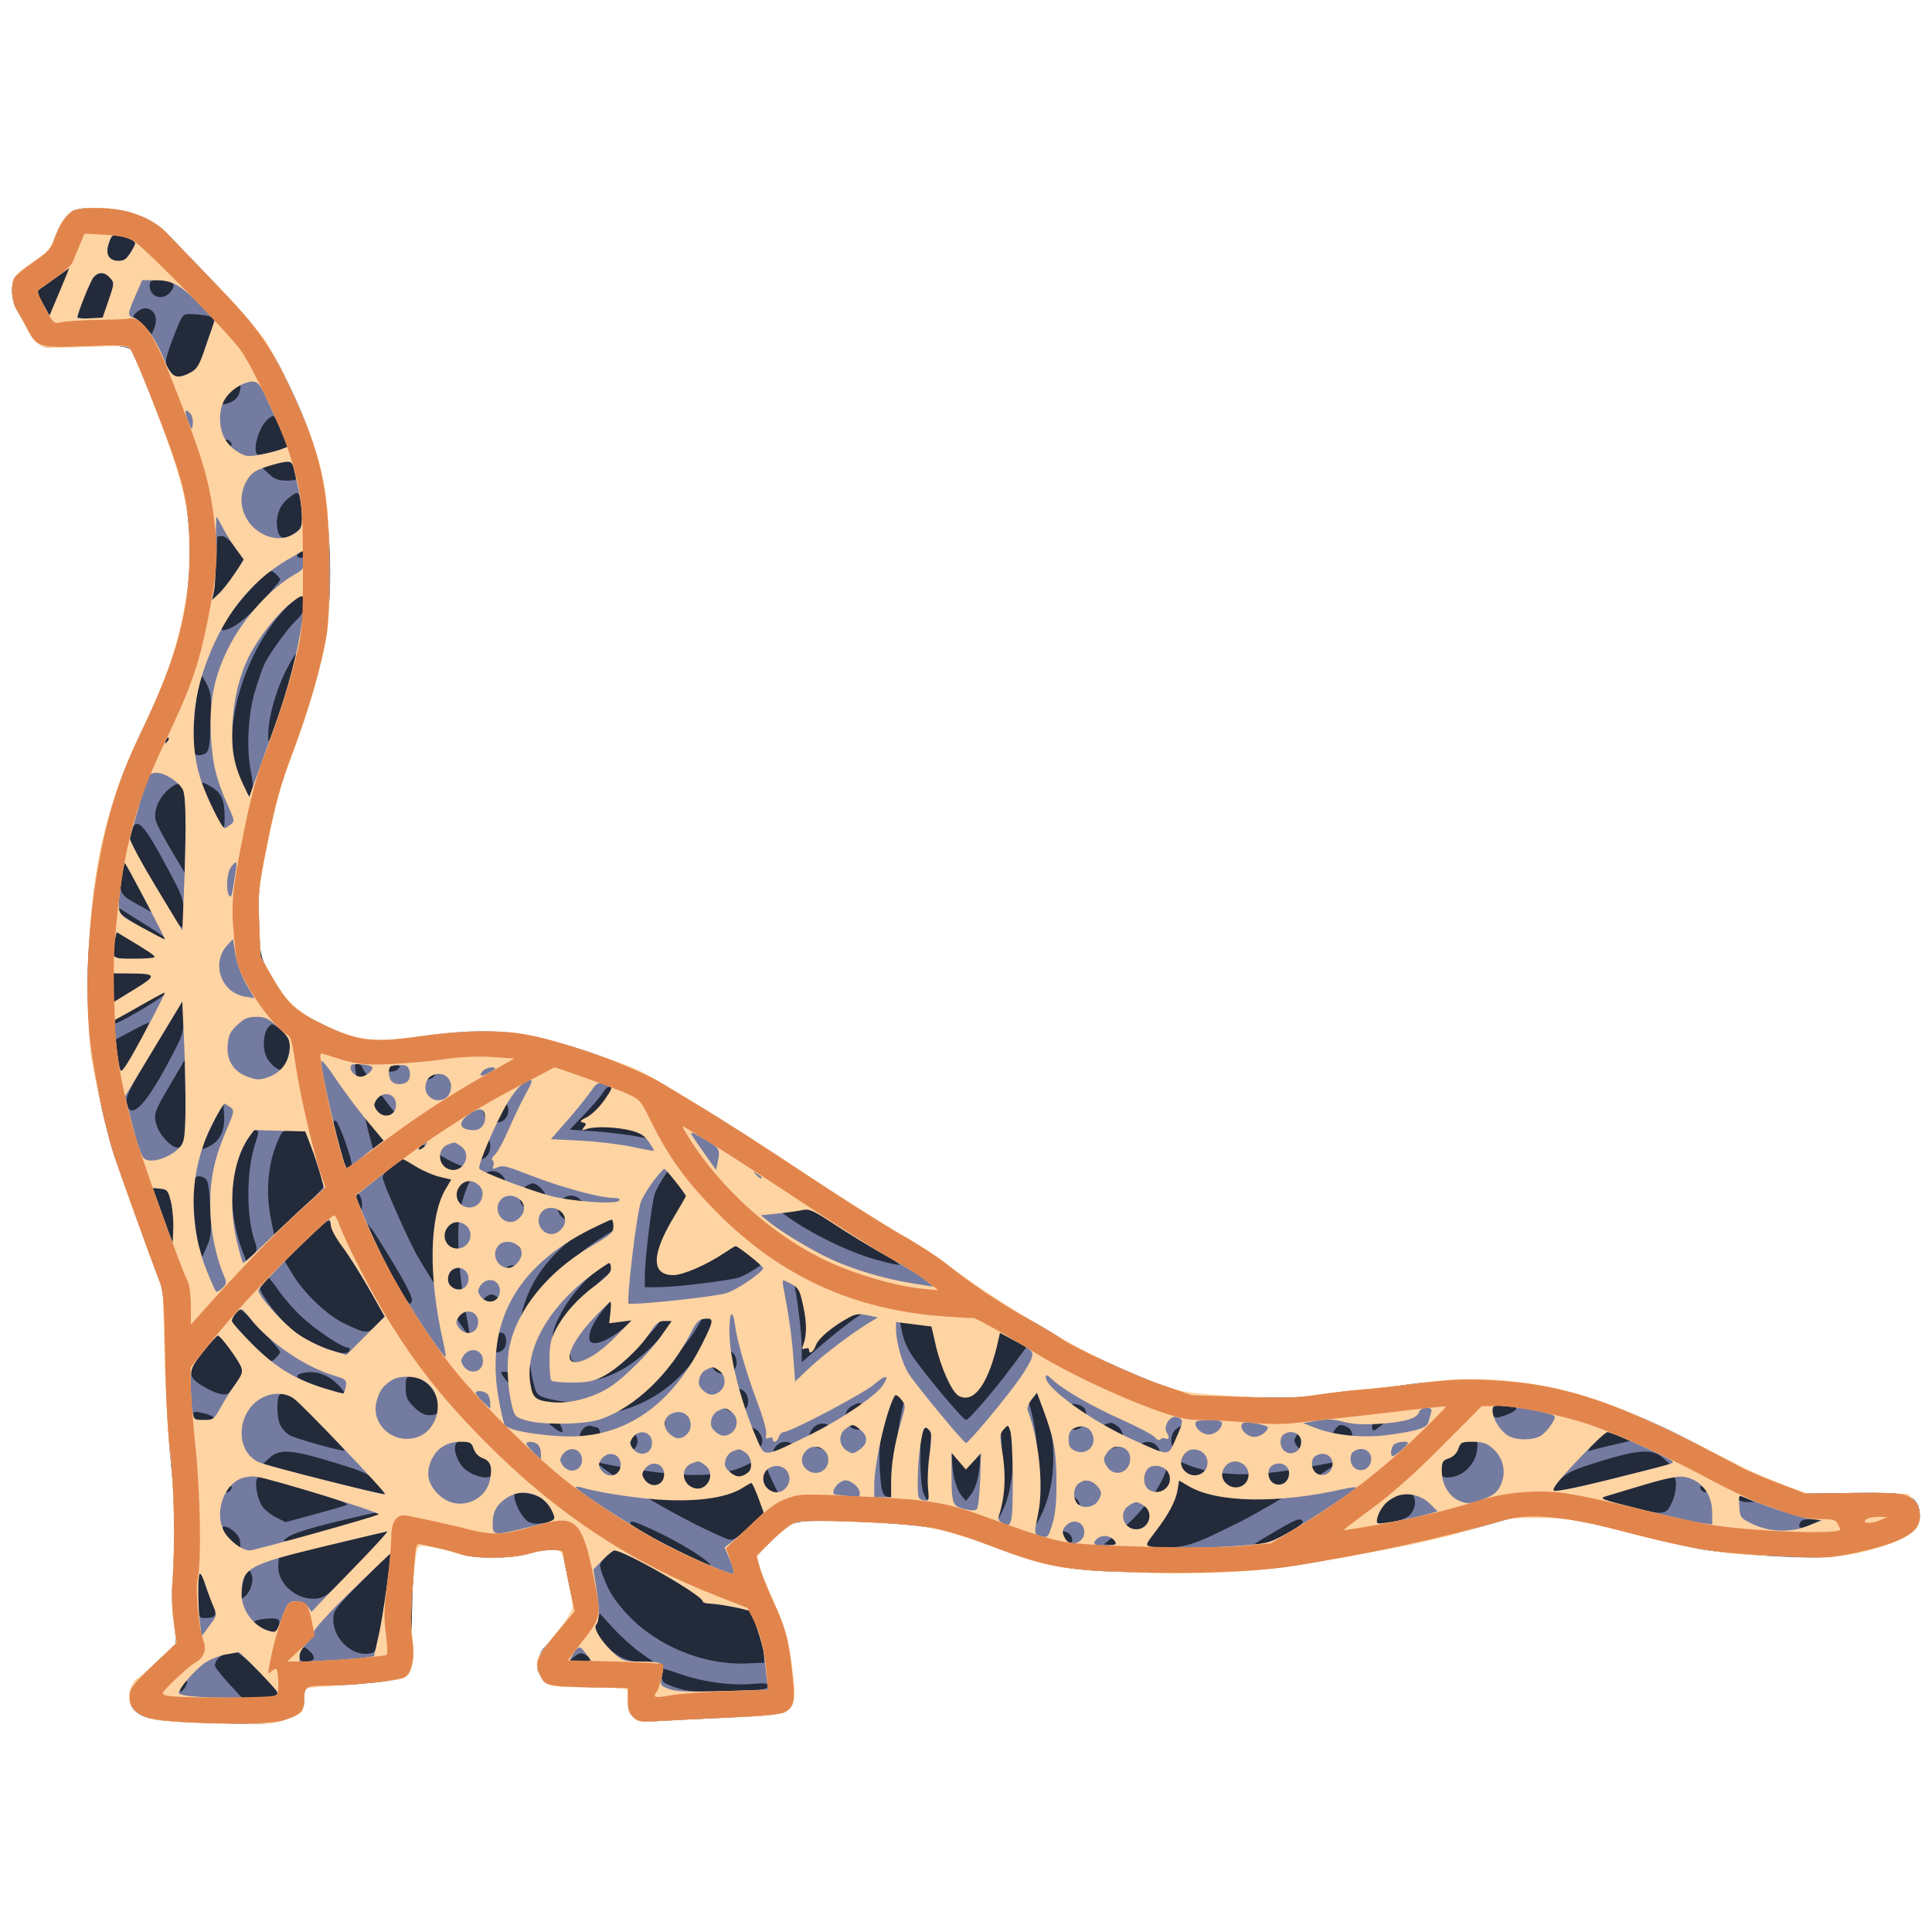 <?xml version="1.0" encoding="UTF-8" standalone="no"?>
<svg
   xmlns:dc="http://purl.org/dc/elements/1.1/"
   xmlns:cc="http://creativecommons.org/ns#"
   xmlns:rdf="http://www.w3.org/1999/02/22-rdf-syntax-ns#"
   xmlns:svg="http://www.w3.org/2000/svg"
   xmlns="http://www.w3.org/2000/svg"
   xmlns:sodipodi="http://sodipodi.sourceforge.net/DTD/sodipodi-0.dtd"
   xmlns:inkscape="http://www.inkscape.org/namespaces/inkscape"
   inkscape:version="1.0 (4035a4fb49, 2020-05-01)"
   sodipodi:docname="Dinosaur.svg"
   id="svg12"
   version="1.1"
   viewBox="0 0 800 800"
   height="1200"
   width="1200">
  <defs
     id="defs16" />
  <sodipodi:namedview
     inkscape:current-layer="svg12"
     inkscape:window-maximized="0"
     inkscape:window-y="0"
     inkscape:window-x="0"
     inkscape:cy="600"
     inkscape:cx="600"
     inkscape:zoom="0.69166667"
     showgrid="false"
     id="namedview14"
     inkscape:window-height="480"
     inkscape:window-width="728"
     inkscape:pageshadow="2"
     inkscape:pageopacity="0"
     guidetolerance="10"
     gridtolerance="10"
     objecttolerance="10"
     borderopacity="1"
     bordercolor="#666666"
     pagecolor="#ffffff" />
  <g
     id="g10"><path
   id="path2"
   fill-rule="evenodd"
   fill="#232A3A"
   stroke="none"
   d="M 29.887 87.500 C 27.522 88.786, 23.198 96.125, 21.581 101.601 C 21.239 102.756, 17.782 105.892, 13.897 108.571 C 5.835 114.130, 5 115.295, 5 120.989 C 5 125.450, 10.388 135.958, 15.461 141.392 C 18.144 144.266, 18.211 144.280, 26.330 143.556 C 40.222 142.317, 52.249 142.859, 54.135 144.809 C 55.662 146.387, 68.355 178.071, 72.841 191.500 C 79.411 211.169, 80.398 234.237, 75.620 256.417 C 72.008 273.181, 69.649 279.655, 59.014 302 C 45.133 331.165, 39.777 352.750, 36.870 391.240 C 34.837 418.170, 38.084 447.404, 46.104 474.354 C 48.212 481.441, 61.879 519.737, 65.845 529.674 C 67.693 534.301, 67.955 537.521, 68.335 560.174 C 68.578 574.708, 69.595 593.809, 70.722 605 C 72.069 618.387, 72.532 628.575, 72.198 637.500 C 71.435 657.852, 71.502 668.977, 72.429 675.750 C 72.991 679.856, 72.938 682, 72.275 682 C 71.719 682, 67.338 685.746, 62.539 690.324 C 54.679 697.821, 53.801 699.025, 53.704 702.452 C 53.620 705.428, 54.188 706.765, 56.314 708.594 C 60.429 712.133, 64.556 712.752, 88.845 713.468 C 108.392 714.044, 111.898 713.910, 116.845 712.402 C 124.683 710.012, 126 708.660, 126 702.999 L 126 698.308 140.751 697.642 C 158.360 696.847, 166.834 695.596, 168.943 693.480 C 170.228 692.192, 170.500 688.997, 170.500 675.209 C 170.500 666.019, 170.903 654.120, 171.396 648.768 C 172.241 639.597, 172.414 639.063, 174.396 639.510 C 175.553 639.771, 178.750 640.462, 181.500 641.045 C 184.250 641.629, 188.428 642.757, 190.785 643.553 C 196.985 645.647, 212.392 645.445, 219.687 643.175 C 222.912 642.171, 227.168 641.538, 229.144 641.769 L 232.737 642.188 234.948 652.844 C 236.163 658.705, 237.317 664.332, 237.511 665.349 C 237.730 666.496, 235.191 670.480, 230.819 675.849 C 226.945 680.607, 223.374 685.544, 222.886 686.819 C 221.709 689.888, 222.659 693.331, 225.388 695.895 C 227.604 697.976, 232.124 698.426, 255.750 698.912 L 260 699 260 703.961 C 260 707.816, 260.502 709.391, 262.250 711.024 C 264.256 712.898, 265.369 713.074, 272.500 712.644 C 276.900 712.378, 290.060 711.728, 301.745 711.199 C 330.788 709.883, 330.161 710.410, 327.593 689.467 C 326.189 678.021, 325.496 675.500, 320.890 665.100 C 318.064 658.720, 315.186 651.475, 314.493 649 L 313.233 644.500 318.867 638.382 C 327.256 629.270, 328.118 629.073, 355.063 630.123 C 381.922 631.170, 390.116 632.564, 407.738 639.088 C 437.539 650.121, 443.161 651.008, 483.360 651.019 C 515.708 651.027, 528.628 649.996, 551.615 645.569 C 558.702 644.204, 568.775 642.365, 574 641.482 C 584.795 639.658, 602.608 635.329, 617.908 630.812 C 627.630 627.941, 629.079 627.773, 639.908 628.256 C 649.569 628.687, 655.166 629.697, 673.500 634.316 C 685.600 637.365, 699.320 640.577, 703.990 641.454 C 714.861 643.497, 746.116 645.390, 756.500 644.635 C 771.900 643.516, 789.989 637.709, 793.446 632.774 C 795.231 630.225, 795.470 625.746, 793.970 622.945 C 791.620 618.553, 788.292 617.964, 767.280 618.224 L 747.500 618.468 736.500 614.235 C 730.450 611.907, 723.700 609.055, 721.500 607.897 C 719.300 606.739, 711.650 602.711, 704.500 598.945 C 680.125 586.108, 661.070 578.710, 641.450 574.468 C 626.468 571.229, 600.805 570.698, 583 573.258 C 576.675 574.168, 567.900 575.192, 563.500 575.533 C 559.100 575.875, 551.225 576.828, 546 577.650 C 538.543 578.823, 531.876 578.997, 515 578.458 L 493.500 577.770 482 573.891 C 470.963 570.168, 444.551 557.953, 439.012 554.009 C 437.550 552.968, 431.437 549.325, 425.427 545.914 C 414.924 539.953, 398.676 528.984, 388.792 521.183 C 386.203 519.140, 378.759 514.469, 372.249 510.805 C 365.739 507.140, 348.283 496.075, 333.457 486.216 C 302.391 465.559, 272.262 446.968, 263.291 442.921 C 255.419 439.370, 234.924 432.480, 224.500 429.880 C 211.374 426.605, 194.463 426.316, 175.182 429.036 C 154.503 431.952, 148.210 431.248, 134 424.424 C 122.830 419.060, 117.472 413.932, 111.609 402.996 C 107.738 395.776, 107.715 395.667, 107.260 382.119 C 106.828 369.263, 107.027 367.379, 110.802 348.500 C 113.470 335.154, 116.161 324.930, 118.889 317.770 C 134.387 277.095, 138.119 256.634, 136.173 222.998 C 134.888 200.789, 131.956 187.835, 124.064 169.500 C 113.110 144.049, 109.214 138.309, 87.747 116 C 78.486 106.375, 69.917 97.444, 68.704 96.154 C 67.492 94.864, 64.639 92.714, 62.364 91.376 C 54.388 86.685, 35.528 84.434, 29.887 87.500" />
,<path
   id="path4"
   fill-rule="evenodd"
   fill="#747BA0"
   stroke="none"
   d="M 30.190 87.353 C 27.233 88.994, 24.420 93.276, 22.477 99.093 C 21.170 103.007, 19.909 104.392, 13.938 108.473 C 10.084 111.105, 6.497 114.072, 5.966 115.064 C 4.306 118.166, 4.861 125.272, 7.016 128.500 C 8.118 130.150, 9.954 133.411, 11.097 135.746 C 12.240 138.081, 14.373 140.944, 15.837 142.108 C 18.238 144.016, 19.287 144.159, 26.500 143.559 C 40.737 142.373, 52.290 142.897, 54.101 144.809 C 55.905 146.715, 69.402 180.996, 73.469 194 C 79.658 213.793, 80.352 233.797, 75.624 256.075 C 72.140 272.490, 69.073 280.960, 58.996 302 C 42.783 335.852, 36.605 365.240, 36.608 408.500 C 36.609 422.062, 37.109 433.376, 37.912 438 C 39.739 448.524, 44.728 470.539, 46.636 476.500 C 48.606 482.655, 63.037 522.582, 65.847 529.654 C 67.678 534.261, 67.944 537.606, 68.357 561.154 C 68.623 576.358, 69.612 595.113, 70.695 605.500 C 72.509 622.891, 72.719 639.020, 71.351 655.978 C 70.999 660.353, 71.285 666.906, 72.042 671.771 L 73.336 680.087 63.574 689.354 C 54.842 697.644, 53.802 699.006, 53.710 702.264 C 53.646 704.503, 54.307 706.682, 55.426 707.918 C 59.065 711.939, 64.371 712.841, 88.317 713.508 C 108.308 714.065, 111.838 713.929, 116.817 712.411 C 124.517 710.063, 126 708.616, 126 703.452 C 126 698.423, 126.721 698.001, 135.332 697.997 C 145.037 697.991, 164.247 695.972, 167 694.668 C 170.367 693.074, 171.996 686.438, 170.714 679.539 C 169.844 674.857, 170.098 665.854, 171.637 646.764 C 172.220 639.538, 172.401 639.059, 174.381 639.506 C 175.546 639.769, 178.750 640.462, 181.500 641.045 C 184.250 641.629, 188.428 642.757, 190.785 643.553 C 196.985 645.647, 212.392 645.445, 219.687 643.175 C 225.056 641.504, 232.971 641.317, 233.021 642.859 C 233.032 643.212, 234.132 648.823, 235.465 655.329 L 237.888 667.158 231.894 674.551 C 228.598 678.617, 225.506 682.187, 225.023 682.486 C 224.541 682.784, 223.634 684.579, 223.008 686.476 C 222.072 689.312, 222.169 690.554, 223.554 693.473 C 225.854 698.318, 225.863 698.320, 249.250 698.786 L 260 699 260 703.961 C 260 707.816, 260.502 709.391, 262.250 711.024 C 264.252 712.894, 265.383 713.075, 272.500 712.662 C 276.900 712.407, 290.070 711.750, 301.768 711.203 C 330.807 709.843, 330.158 710.389, 327.592 689.462 C 326.196 678.081, 325.473 675.430, 320.942 665.096 C 318.146 658.718, 315.275 651.438, 314.564 648.918 L 313.270 644.336 319.346 638.049 C 322.748 634.529, 326.998 631.207, 329.002 630.499 C 333.571 628.887, 372.224 630.279, 385.395 632.530 C 390.468 633.397, 400.443 636.373, 408.606 639.456 C 433.159 648.728, 439.894 650.063, 466.500 650.931 C 496.565 651.911, 521.499 650.765, 540 647.551 C 582.484 640.172, 595.855 637.250, 623.500 629.299 C 627.073 628.271, 631.783 627.992, 640 628.320 C 649.705 628.707, 654.933 629.646, 673.500 634.338 C 685.600 637.395, 699.325 640.612, 704 641.487 C 713.014 643.173, 736.844 644.936, 751 644.965 C 766.388 644.996, 789.544 638.345, 793.446 632.774 C 795.231 630.225, 795.470 625.746, 793.970 622.945 C 791.609 618.533, 788.253 617.938, 767.255 618.205 L 747.500 618.457 736.500 614.229 C 730.450 611.904, 723.700 609.055, 721.500 607.897 C 719.300 606.739, 711.650 602.711, 704.500 598.945 C 658.787 574.870, 627.126 567.810, 587.500 572.858 C 578.700 573.979, 567.675 575.182, 563 575.531 C 558.325 575.880, 550.225 576.834, 545 577.652 C 537.565 578.815, 530.934 578.985, 514.500 578.437 L 493.500 577.736 480.736 573.368 C 468.914 569.323, 444.904 558.163, 438.927 553.936 C 437.512 552.935, 431.437 549.333, 425.427 545.930 C 413.402 539.123, 401.970 531.435, 392 523.449 C 388.425 520.586, 380.100 515.195, 373.500 511.469 C 366.900 507.743, 348.900 496.358, 333.500 486.169 C 276.133 448.211, 261.538 440.395, 232.500 432.080 C 212.399 426.323, 198.268 425.616, 174.176 429.158 C 154.732 432.017, 147.992 431.171, 133.394 424.041 C 121.955 418.454, 118.994 415.610, 112.134 403.621 L 107.814 396.070 107.305 382.285 C 106.818 369.145, 106.982 367.565, 110.798 348.500 C 113.428 335.360, 116.173 324.899, 118.800 318 C 133.918 278.309, 137.755 258.721, 136.526 227.500 C 135.352 197.661, 129.564 177.005, 114.812 150.007 C 107.328 136.310, 104.950 133.540, 68.205 95.716 C 64.637 92.042, 56.798 88.272, 50.114 87.014 C 42.771 85.632, 32.992 85.798, 30.190 87.353 M 44.843 101.131 C 43.680 105.010, 43.749 105.378, 45.965 107.173 C 47.263 108.224, 49.024 108.949, 49.877 108.785 C 51.575 108.458, 56 102.449, 56 100.471 C 56 99.504, 49.215 97, 46.597 97 C 46.313 97, 45.523 98.859, 44.843 101.131 M 33.162 100.543 C 31.487 104.220, 31.807 105.005, 33.618 101.662 C 34.464 100.100, 34.969 98.636, 34.741 98.407 C 34.512 98.179, 33.802 99.140, 33.162 100.543 M 24.482 113.836 C 21.721 115.851, 18.424 118.242, 17.154 119.149 L 14.844 120.798 17.775 125.929 L 20.705 131.060 22.499 126.280 C 23.486 123.651, 25.584 118.912, 27.161 115.750 C 28.738 112.588, 29.910 110.038, 29.764 110.086 C 29.619 110.133, 27.242 111.820, 24.482 113.836 M 38.689 114.792 C 37.141 116.502, 32 128.977, 32 131.023 C 32 131.560, 34.367 132, 37.259 132 L 42.518 132 44.759 125.750 C 47.417 118.339, 47.517 116.660, 45.429 114.571 C 43.352 112.495, 40.689 112.582, 38.689 114.792 M 62 118.300 C 62 122.903, 67.168 124.681, 70.345 121.171 C 73.492 117.694, 71.879 116, 65.418 116 C 62.518 116, 62 116.349, 62 118.300 M 56.746 129.157 C 55.138 130.569, 54.866 131.280, 55.790 131.661 C 56.499 131.953, 58.387 133.593, 59.986 135.303 L 62.892 138.413 64.006 135.485 C 66.234 129.623, 61.207 125.241, 56.746 129.157 M 74.707 132.633 C 73.901 134.210, 72.087 138.723, 70.675 142.661 C 68.476 148.793, 68.275 150.267, 69.273 152.911 C 70.578 156.369, 72.916 156.782, 78.914 154.614 C 81.974 153.507, 82.506 152.730, 84.039 147.130 C 84.980 143.693, 86.556 139.093, 87.542 136.907 C 89.811 131.875, 88.878 130.820, 81.621 130.218 C 76.437 129.789, 76.101 129.906, 74.707 132.633 M 95.533 162.267 C 91.022 166.778, 90.892 168.458, 95.191 166.704 C 97.338 165.827, 98.636 164.453, 99.158 162.501 C 100.275 158.325, 99.524 158.276, 95.533 162.267 M 110.259 174.231 C 106.846 177.874, 104.616 186.282, 106.549 188.216 C 107.227 188.894, 119 185.813, 119 184.958 C 119 183.415, 114.113 172.538, 113.298 172.266 C 112.796 172.099, 111.428 172.983, 110.259 174.231 M 94.020 183.524 C 94.716 184.362, 95.491 184.842, 95.743 184.591 C 96.436 183.897, 95.027 182, 93.819 182 C 93.155 182, 93.231 182.574, 94.020 183.524 M 113 192.403 L 108.500 193.609 111.396 196.304 C 113.635 198.389, 115.295 199, 118.713 199 C 122.443 199, 123.058 198.726, 122.647 197.250 C 120.665 190.143, 120.930 190.277, 113 192.403 M 119.106 206.564 C 115.557 209.550, 113.929 214.418, 114.897 219.149 C 115.748 223.313, 117.629 223.729, 122.050 220.730 C 125.695 218.258, 125.962 216.748, 124.433 207.250 C 123.801 203.329, 123.064 203.234, 119.106 206.564 M 89.993 222.250 C 89.787 230.173, 89.015 241.480, 88.474 244.500 L 87.757 248.500 91.775 244.648 C 93.985 242.530, 96.934 238.701, 98.328 236.139 L 100.862 231.483 97.421 226.741 C 95.306 223.827, 93.214 222, 91.990 222 C 90.896 222, 89.997 222.113, 89.993 222.250 M 124.250 228.662 C 122.509 229.365, 122.684 231, 124.500 231 C 125.325 231, 126 230.325, 126 229.500 C 126 228.675, 125.888 228.036, 125.750 228.079 C 125.612 228.122, 124.938 228.385, 124.250 228.662 M 104.678 243.064 C 97.161 250.770, 90.053 261.020, 92.259 260.974 C 95.769 260.900, 101.584 256.647, 108.403 249.166 C 112.581 244.582, 116 240.489, 116 240.070 C 116 239.652, 115.085 238.482, 113.966 237.469 C 111.963 235.656, 111.823 235.741, 104.678 243.064 M 120.911 249.288 C 104.266 264.185, 92.581 296.343, 96.999 315.093 C 97.700 318.067, 99.400 322.746, 100.776 325.491 C 103.205 330.337, 103.305 330.409, 104.221 327.991 C 104.838 326.363, 104.774 323.719, 104.036 320.361 C 101.966 310.942, 102.575 296.531, 105.461 286.656 C 106.882 281.792, 108.767 276.392, 109.648 274.656 C 112.072 269.883, 119.403 259.872, 122.898 256.563 C 125.311 254.278, 126 252.779, 126 249.813 C 126 247.716, 125.662 246.017, 125.250 246.038 C 124.838 246.058, 122.885 247.521, 120.911 249.288 M 118.196 278.102 C 113.976 286.528, 110.935 297.935, 111.074 304.815 C 111.143 308.233, 111.328 307.992, 113.620 301.500 C 117.712 289.910, 123.083 271.749, 122.731 270.694 C 122.550 270.150, 120.509 273.484, 118.196 278.102 M 82.063 284.250 C 81.415 286.587, 80.623 293.778, 80.305 300.229 C 79.810 310.280, 79.950 312.044, 81.285 312.556 C 82.142 312.885, 83.722 312.684, 84.795 312.110 C 86.513 311.190, 86.803 309.663, 87.227 299.283 C 87.642 289.137, 87.448 286.979, 85.834 283.750 C 84.803 281.688, 83.798 280, 83.601 280 C 83.404 280, 82.712 281.913, 82.063 284.250 M 69.184 305.496 C 68.556 306.873, 68.431 308, 68.905 308 C 69.735 308, 71.231 303.898, 70.623 303.289 C 70.459 303.126, 69.811 304.118, 69.184 305.496 M 69.651 327.002 C 65.658 330.507, 63.491 335.837, 64.471 339.741 C 64.835 341.190, 67.690 346.664, 70.816 351.905 L 76.500 361.434 76.796 346.967 C 77.249 324.860, 76.016 321.413, 69.651 327.002 M 84.087 326.728 C 85.540 330.551, 89.706 338.742, 91.498 341.300 C 92.917 343.327, 93 343.160, 93 338.288 C 93 331.427, 91.715 328.407, 87.775 326.004 C 83.440 323.361, 82.851 323.477, 84.087 326.728 M 54.177 344.750 C 53.029 348.463, 53.115 348.662, 62.958 365 C 76.659 387.740, 75.930 386.974, 75.968 378.680 C 75.999 372.110, 75.739 371.374, 68.918 358.680 C 59.011 340.245, 56.347 337.727, 54.177 344.750 M 50.652 360.690 C 49.163 369.700, 49.425 370.308, 56.494 374.237 L 62.987 377.846 57.840 368.173 C 55.008 362.853, 52.375 358.136, 51.987 357.690 C 51.598 357.245, 50.998 358.595, 50.652 360.690 M 49.141 377.383 C 49.498 379.127, 69 390.603, 69 389.068 C 69 388.640, 65.549 386.161, 61.331 383.558 C 57.113 380.955, 52.564 378.105, 51.222 377.226 C 48.949 375.737, 48.806 375.748, 49.141 377.383 M 47.607 387.582 C 47.273 388.452, 47 390.927, 47 393.082 L 47 397 56.667 397 C 61.983 397, 66.146 396.834, 65.917 396.631 C 65.047 395.859, 49.003 386, 48.618 386 C 48.396 386, 47.941 386.712, 47.607 387.582 M 47 409.115 L 47 415.230 49.750 413.426 C 51.263 412.433, 55.097 410.073, 58.271 408.181 C 61.445 406.289, 64.284 404.350, 64.580 403.871 C 64.876 403.392, 61.041 403, 56.059 403 L 47 403 47 409.115 M 59.500 415.355 C 54.550 418.187, 49.654 421.003, 48.621 421.614 C 47.587 422.225, 46.912 423.214, 47.121 423.814 C 47.522 424.967, 68.253 412.740, 68.830 411.010 C 69.266 409.703, 69.878 409.418, 59.500 415.355 M 63.655 434.180 C 53.259 451.454, 51.893 454.235, 52.485 456.930 C 53.995 463.809, 59.834 458.262, 68.975 441.265 C 76.020 428.164, 76.089 427.962, 75.796 421.265 L 75.500 414.500 63.655 434.180 M 54.636 426.812 L 47.814 430.500 48.482 436.473 C 48.849 439.757, 49.484 443.043, 49.894 443.774 C 50.381 444.645, 52.606 441.412, 56.341 434.407 C 59.477 428.524, 61.912 423.578, 61.751 423.417 C 61.589 423.256, 58.388 424.784, 54.636 426.812 M 111.033 425.461 C 108.954 427.965, 108.626 434.376, 110.401 437.808 C 111.804 440.521, 114.672 443, 116.409 443 C 117.717 443, 120 436.751, 120 433.168 C 120 429.866, 119.451 428.819, 116.567 426.619 C 112.552 423.556, 112.604 423.567, 111.033 425.461 M 71.317 447.693 C 63.730 460.585, 63.475 461.304, 64.853 465.904 C 66.343 470.875, 72.528 476.636, 74.563 474.948 C 76.670 473.199, 77.120 468.817, 76.796 453.193 L 76.500 438.886 71.317 447.693 M 174.250 440.012 C 171.620 441.091, 171.355 443.212, 173.571 445.429 C 176.819 448.676, 181.471 446.353, 180.827 441.805 C 180.463 439.240, 177.861 438.530, 174.250 440.012 M 147.008 441.781 C 147.017 443.809, 151.378 464.447, 153.220 471.182 L 154.500 475.863 161.306 470.787 L 168.112 465.711 165.173 462.605 C 161.743 458.982, 150 442.980, 150 441.930 C 150 441.536, 149.325 440.955, 148.500 440.638 C 147.524 440.264, 147.003 440.663, 147.008 441.781 M 158.244 442.250 C 158.857 444.119, 163.485 444.326, 164.958 442.551 C 166.086 441.192, 165.725 441, 162.039 441 C 159.122 441, 157.959 441.383, 158.244 442.250 M 188.792 443.250 C 186.465 445.080, 185.798 448.342, 187.325 450.430 C 188.605 452.180, 188.831 452.158, 192.822 449.878 C 197.538 447.184, 197.969 445.792, 194.777 443.557 C 192.088 441.673, 190.877 441.611, 188.792 443.250 M 226.469 443.860 C 224.298 445.181, 221.694 449.083, 217.299 457.602 C 213.923 464.146, 210.257 471.892, 209.152 474.816 L 207.142 480.132 211.821 482.177 C 226.124 488.428, 242.426 492.817, 254.590 493.692 C 261.505 494.190, 262.772 494.037, 263.309 492.637 C 263.831 491.278, 263.210 491, 259.657 491 C 253.943 491, 241.970 487.783, 228.337 482.584 C 221.186 479.858, 216.640 478.622, 215.698 479.149 C 213.674 480.282, 212.570 476.052, 214.504 474.575 C 215.279 473.984, 217.534 469.675, 219.514 465 C 221.495 460.325, 224.685 453.635, 226.603 450.134 C 228.520 446.633, 229.957 443.374, 229.795 442.892 C 229.633 442.410, 228.136 442.846, 226.469 443.860 M 168.750 451.080 C 165.384 453.041, 167.174 459, 171.129 459 C 172.973 459, 176 456.470, 176 454.929 C 176 453.803, 172.300 449.988, 171.250 450.030 C 170.838 450.047, 169.713 450.519, 168.750 451.080 M 249.441 452.750 C 248.457 454.262, 245.012 458.257, 241.785 461.628 L 235.918 467.755 246.543 468.480 C 252.387 468.878, 260.897 469.959, 265.453 470.881 L 273.738 472.558 271.810 468.859 C 270.001 465.389, 269.453 465.084, 262.925 463.917 C 257.831 463.007, 255.036 462.960, 252.483 463.744 C 250.183 464.450, 249.211 464.467, 249.627 463.795 C 249.973 463.235, 249.683 462.422, 248.982 461.989 C 248.082 461.433, 248.607 460.737, 250.776 459.616 C 252.462 458.744, 254.808 456.674, 255.989 455.016 L 258.135 452.002 255.502 451.001 C 251.773 449.583, 251.439 449.679, 249.441 452.750 M 201.881 456.895 C 199.869 458.524, 199.680 459.192, 200.538 461.645 C 201.311 463.856, 202.252 464.570, 204.706 464.809 C 208.897 465.217, 211.570 461.629, 210.051 457.635 C 208.833 454.431, 205.317 454.113, 201.881 456.895 M 87.783 465.949 C 85.188 471.146, 83.234 475.567, 83.440 475.773 C 83.646 475.979, 85.198 475.432, 86.890 474.557 C 91.181 472.338, 93.166 468.021, 92.801 461.702 L 92.500 456.500 87.783 465.949 M 138.011 465.250 C 138.017 465.938, 138.704 468.750, 139.539 471.500 C 140.373 474.250, 141.511 478.188, 142.067 480.250 C 143.088 484.042, 144.637 485.110, 145.574 482.669 C 146.213 481.004, 140.139 464, 138.905 464 C 138.407 464, 138.005 464.563, 138.011 465.250 M 183.750 467.695 C 179.611 470.538, 179.192 471.476, 181.641 472.416 C 184.121 473.367, 188 470.355, 188 467.477 C 188 466.115, 187.887 465.027, 187.750 465.060 C 187.613 465.093, 185.813 466.279, 183.750 467.695 M 101.849 472.751 C 94.684 485.589, 94.254 502.006, 100.645 518.741 L 102.321 523.130 104.540 520.348 C 106.599 517.765, 106.660 517.289, 105.398 513.711 C 101.992 504.057, 101.999 485.408, 105.413 474.500 C 107.313 468.432, 107.335 468, 105.750 468.001 C 105.063 468.002, 103.307 470.139, 101.849 472.751 M 114.936 472.650 C 110.842 482.200, 109.905 493.820, 112.301 505.332 L 113.515 511.164 123.507 502.010 C 129.003 496.975, 133.641 492.239, 133.812 491.486 C 133.984 490.732, 132.442 485.139, 130.386 479.058 L 126.647 468 121.788 468 C 116.958 468, 116.917 468.028, 114.936 472.650 M 194.217 471.250 C 190.077 476.288, 195.372 482.952, 200.728 479.443 C 203.232 477.802, 203.827 473.227, 201.800 471.200 C 200.229 469.629, 195.525 469.660, 194.217 471.250 M 166.214 480.140 C 159.157 485.299, 158.028 486.517, 158.601 488.349 C 160.115 493.192, 168.483 511.986, 172.246 518.995 C 175.956 525.905, 194.172 554.186, 194.606 553.708 C 194.710 553.594, 193.972 549.225, 192.966 544 C 190.359 530.453, 189.177 514.816, 190.043 505.319 C 190.695 498.178, 192.806 491.738, 196.715 484.961 C 196.886 484.664, 194.907 483.855, 192.316 483.162 C 189.725 482.469, 184.943 480.124, 181.689 477.951 C 178.435 475.778, 175.486 474.018, 175.136 474.041 C 174.786 474.063, 170.771 476.808, 166.214 480.140 M 299.506 478.006 C 300.504 479.110, 301.538 479.795, 301.803 479.530 C 302.475 478.858, 299.981 476, 298.723 476 C 298.155 476, 298.507 476.903, 299.506 478.006 M 275.276 486.752 C 273.503 489.363, 271.610 492.850, 271.070 494.500 C 269.853 498.219, 267 521.903, 267 528.290 L 267 533 272.256 533 C 279.963 533, 303.019 530.184, 306.500 528.817 C 310.462 527.262, 318 522.142, 318 521.007 C 318 520.514, 315.481 518.307, 312.403 516.102 L 306.806 512.094 298.653 516.499 C 284.292 524.257, 277.116 523.464, 278.378 514.259 C 278.966 509.968, 282.598 501.851, 286.238 496.691 L 288.220 493.882 284.239 488.234 C 282.049 485.127, 279.862 482.455, 279.378 482.295 C 278.895 482.135, 277.049 484.141, 275.276 486.752 M 199.972 487.052 C 198.349 490.086, 199.176 493.289, 201.937 494.660 C 206.675 497.014, 211.424 491.823, 208.548 487.433 C 206.493 484.297, 201.564 484.078, 199.972 487.052 M 80.331 488.580 C 79.323 491.206, 80.753 511.184, 82.293 516 L 83.732 520.500 85.710 516 C 87.443 512.060, 87.615 510.095, 87.094 500.212 C 86.649 491.748, 86.125 488.686, 85 487.977 C 82.774 486.573, 81.014 486.800, 80.331 488.580 M 217.223 491.557 C 213.051 494.479, 215.324 501, 220.515 501 C 222.872 501, 226 497.737, 226 495.277 C 226 493.624, 222.376 490, 220.723 490 C 220.020 490, 218.445 490.701, 217.223 491.557 M 66.158 500.190 C 72.484 517.359, 71.860 516.448, 71.849 508.500 C 71.844 504.650, 71.313 499.475, 70.670 497 C 69.620 492.961, 69.172 492.468, 66.298 492.190 L 63.096 491.880 66.158 500.190 M 147.722 494.643 C 147.431 495.114, 147.788 496.850, 148.515 498.500 C 149.803 501.422, 149.839 501.435, 149.903 499 C 149.977 496.202, 148.536 493.323, 147.722 494.643 M 232.655 496.829 C 230.251 499.485, 230.618 502.703, 233.541 504.619 C 236.783 506.743, 240.650 505.241, 241.591 501.494 C 242.890 496.317, 236.253 492.853, 232.655 496.829 M 322.620 497.892 L 318.741 498.500 326.120 503.829 C 335.778 510.804, 351.273 518.348, 362.436 521.511 C 367.350 522.903, 371.803 523.899, 372.330 523.723 C 372.857 523.548, 369.292 521.175, 364.407 518.452 C 359.521 515.728, 349.980 509.788, 343.203 505.250 C 336.149 500.527, 329.944 497.061, 328.690 497.142 C 327.486 497.220, 324.754 497.557, 322.620 497.892 M 251.366 503.976 C 229.714 514.920, 217.448 530.285, 214.986 549.546 C 214.427 553.921, 214.224 559.525, 214.536 562 C 216.160 574.881, 217.285 579.945, 218.826 581.310 C 221.487 583.666, 231.622 585.384, 243 585.408 C 251.341 585.425, 254.876 584.962, 260.190 583.153 C 272.084 579.106, 281.783 571.485, 289.653 560 C 293.065 555.020, 300 541.633, 300 540.025 C 300 539.461, 298.762 539.013, 297.250 539.029 C 294.848 539.055, 293.931 540.098, 290 547.279 C 286.865 553.007, 282.922 558.106, 277 564.091 C 267.680 573.510, 260.162 577.993, 250.219 580.060 C 243.903 581.372, 232.573 580.851, 226.250 578.957 C 222.542 577.846, 222.065 577.315, 221.007 573.117 C 215.736 552.199, 222.444 533.576, 240.664 518.547 C 244.283 515.562, 250.340 511.493, 254.122 509.505 C 260.251 506.284, 261 505.570, 261 502.945 C 261 501.325, 260.602 500, 260.116 500 C 259.629 500, 255.692 501.789, 251.366 503.976 M 195.655 502.829 C 193.251 505.485, 193.618 508.703, 196.541 510.619 C 199.783 512.743, 203.650 511.241, 204.591 507.494 C 205.890 502.317, 199.253 498.853, 195.655 502.829 M 127.054 512.987 L 117.608 521.756 121.054 527.482 C 125.902 535.537, 135.335 544.556, 142.500 547.986 C 151.787 552.431, 152.173 552.448, 155.922 548.580 L 159.245 545.152 154.435 536.326 C 151.789 531.472, 146.816 523.356, 143.383 518.292 C 139.950 513.227, 136.997 507.989, 136.820 506.651 C 136.527 504.420, 135.717 504.945, 127.054 512.987 M 153.587 510.500 C 155.871 516.212, 165.724 535.038, 167.976 537.993 C 169.654 540.196, 169.953 540.285, 170.538 538.761 C 170.984 537.601, 168.696 532.847, 163.565 524.267 C 159.365 517.245, 155.042 510.375, 153.958 509 L 151.988 506.500 153.587 510.500 M 216.219 509.559 C 212.050 512.479, 214.326 519, 219.515 519 C 221.788 519, 225 515.761, 225 513.469 C 225 509.719, 219.492 507.266, 216.219 509.559 M 251.777 522.069 C 242.868 528.761, 235.613 537.038, 231.696 544.979 C 228.803 550.843, 228.500 552.330, 228.500 560.646 C 228.500 565.699, 228.875 570.208, 229.332 570.667 C 229.790 571.125, 234.290 571.500, 239.332 571.500 C 247.581 571.500, 249.181 571.178, 255.288 568.285 C 262.949 564.656, 271.995 556.624, 278.642 547.550 C 281.039 544.277, 283 541.240, 283 540.800 C 283 540.360, 281.950 540, 280.666 540 C 278.960 540, 277.303 541.495, 274.506 545.556 C 266.330 557.427, 255.326 564.307, 244.317 564.430 C 240.796 564.470, 237.591 563.991, 236.925 563.325 C 235.176 561.576, 235.490 550.137, 237.413 545.545 C 240.015 539.333, 246.308 531.690, 252.906 526.730 C 256.234 524.228, 259.477 522.008, 260.112 521.796 C 261.311 521.396, 260.456 516.992, 259.183 517.010 C 258.807 517.015, 255.475 519.292, 251.777 522.069 M 196.604 521.155 C 194.974 523.482, 195.891 526.637, 198.487 527.633 C 200.706 528.485, 204 526.113, 204 523.665 C 204 518.996, 199.246 517.383, 196.604 521.155 M 209.046 525.445 C 208.386 526.240, 207.994 527.927, 208.173 529.195 C 208.425 530.968, 209.235 531.571, 211.684 531.808 C 215.439 532.172, 217.251 529.791, 215.914 526.250 C 214.930 523.645, 210.929 523.176, 209.046 525.445 M 328.424 529.554 C 329.900 535.434, 331.989 551.951, 331.994 557.787 L 332 564.073 340.457 556.680 C 345.108 552.613, 351.886 547.318, 355.517 544.913 C 359.149 542.508, 361.531 540.383, 360.810 540.192 C 360.090 540, 358.273 539.456, 356.774 538.982 C 354.483 538.258, 353.104 538.750, 348.144 542.063 C 344.587 544.438, 341.745 547.203, 340.992 549.019 C 340.084 551.211, 339.413 551.758, 338.530 551.025 C 337.862 550.471, 336.957 550.351, 336.517 550.759 C 336.078 551.166, 336.084 550.150, 336.531 548.500 C 337.546 544.748, 337.377 540.832, 335.937 534.777 C 335.052 531.058, 334.163 529.729, 331.753 528.527 C 327.757 526.533, 327.672 526.559, 328.424 529.554 M 108.812 531.387 C 107.182 533.632, 107.247 533.893, 110.698 539.018 C 112.663 541.936, 116.255 546.308, 118.679 548.732 C 125.833 555.885, 143.439 562.993, 144.734 559.250 C 144.972 558.563, 144.626 558, 143.964 558 C 141.704 558, 130.884 550.787, 125.070 545.404 C 121.876 542.447, 117.554 537.547, 115.465 534.514 C 113.376 531.481, 111.405 529.014, 111.084 529.031 C 110.763 529.049, 109.740 530.109, 108.812 531.387 M 252.786 538.864 C 247.125 544.979, 244 550.327, 244 553.901 C 244 559.255, 254.250 554.632, 263.462 545.122 L 268.425 540 264.212 540 C 260.065 540, 260 539.946, 260 536.500 C 260 534.575, 259.598 533, 259.108 533 C 258.617 533, 255.772 535.639, 252.786 538.864 M 200.571 537.571 C 199.707 538.436, 199 539.754, 199 540.500 C 199 542.251, 201.749 545, 203.500 545 C 205.251 545, 208 542.251, 208 540.500 C 208 538.749, 205.251 536, 203.500 536 C 202.754 536, 201.436 536.707, 200.571 537.571 M 307.044 538.199 C 304.363 543.687, 309.012 566.528, 316.448 584.400 C 319.121 590.823, 320.199 592.432, 321.659 592.172 C 325.498 591.487, 342.103 583.680, 349.817 578.933 C 354.235 576.214, 360.359 571.696, 363.425 568.894 C 370.248 562.659, 370.985 559.498, 364.453 564.484 C 358.495 569.032, 349.043 574.276, 337.157 579.630 C 331.866 582.012, 326.751 584.983, 325.791 586.231 C 324.830 587.479, 324.034 587.938, 324.022 587.250 C 324.010 586.563, 323.277 586, 322.393 586 C 321.326 586, 320.994 585.459, 321.405 584.387 C 321.745 583.501, 320.490 578.888, 318.615 574.137 C 313.569 561.348, 310.027 549.331, 309.145 542 C 308.389 535.728, 308.316 535.595, 307.044 538.199 M 96.743 544.462 L 94.985 546.896 103.384 555.698 C 111.763 564.479, 111.789 564.495, 113.892 562.595 C 115.051 561.547, 116 560.300, 116 559.823 C 116 558.658, 100.948 542.563, 99.579 542.264 C 98.986 542.134, 97.709 543.123, 96.743 544.462 M 372.526 546.626 C 373.949 554.940, 375.184 558.030, 379.333 563.659 C 386.123 572.874, 398.951 588, 399.975 588 C 401.179 588, 411.688 575.780, 419.209 565.638 L 425.082 557.716 418.983 554.335 C 412.781 550.898, 411.001 550.780, 410.999 553.809 C 410.998 556.187, 405.643 567.230, 403.719 568.822 C 401.040 571.039, 396.801 569.851, 394.346 566.197 C 392.291 563.138, 388.971 554.112, 387.591 547.838 C 387.102 545.613, 386.310 545.070, 382.753 544.522 C 380.414 544.162, 377.007 543.617, 375.181 543.310 L 371.863 542.752 372.526 546.626 M 202.629 552.514 C 199.495 555.647, 201.260 560, 205.665 560 C 206.920 560, 208.416 559.092, 209.020 557.962 C 210.152 555.848, 209.503 552, 208.014 552 C 207.546 552, 206.510 551.749, 205.711 551.442 C 204.912 551.136, 203.525 551.618, 202.629 552.514 M 84.179 559.463 C 77.853 567.359, 77.597 569.813, 82.750 573.197 C 88.015 576.654, 92.992 578.252, 94.528 576.977 C 95.205 576.415, 96.990 574.179, 98.493 572.010 L 101.228 568.064 98.623 563.620 C 95.672 558.585, 91.185 553, 90.091 553 C 89.688 553, 87.028 555.909, 84.179 559.463 M 297.889 558.662 C 297.003 558.899, 295.750 560.252, 295.105 561.669 C 292.814 566.696, 297.909 570.725, 303.066 567.965 C 305.800 566.502, 305.630 561.555, 302.777 559.557 C 301.555 558.701, 300.318 558.052, 300.027 558.116 C 299.737 558.180, 298.775 558.426, 297.889 558.662 M 187.554 566.500 C 189.582 568.975, 191.412 571, 191.620 571 C 192.950 571, 191.552 567.732, 189.099 565.106 C 184.629 560.321, 183.399 561.430, 187.554 566.500 M 431 562.907 C 431 564.307, 440.454 572.481, 447.327 577.024 C 453.913 581.377, 466.115 587.560, 474.799 590.944 L 480.098 593.009 481.623 589.360 C 482.876 586.360, 482.912 585.560, 481.824 584.870 C 480.250 583.872, 478.382 583.716, 479.327 584.661 C 479.691 585.024, 478.978 585.835, 477.744 586.462 C 475.967 587.366, 475.387 587.314, 474.956 586.212 C 474.656 585.447, 468.794 582.255, 461.929 579.119 C 455.064 575.983, 445.506 570.848, 440.689 567.709 C 431.457 561.691, 431 561.464, 431 562.907 M 124.750 568.689 C 123.787 568.941, 123 569.511, 123 569.957 C 123 571.265, 138.766 576.973, 142.437 576.994 C 142.952 576.997, 142.052 575.595, 140.437 573.877 C 135.863 569.013, 130.411 567.210, 124.750 568.689 M 209.163 571.007 C 210.480 572.787, 211.753 573.647, 212.286 573.114 C 213.665 571.735, 211.217 568, 208.935 568 C 206.992 568, 206.998 568.079, 209.163 571.007 M 369.654 574.954 C 365.489 586.191, 363.675 597.112, 364.262 607.429 C 364.917 618.967, 365.351 620, 369.537 620 C 372.810 620, 372.846 619.950, 371.930 616.757 C 369.691 608.951, 371.056 591.831, 375.030 577.878 C 376.245 573.612, 376.188 573.054, 374.286 570.636 L 372.225 568.017 369.654 574.954 M 425.459 571.422 C 423.993 573.660, 424.027 574.349, 425.911 580.446 C 430.795 596.261, 430.629 612.818, 425.459 625.362 C 422.138 633.421, 422.168 633.064, 424.731 634.057 C 426.669 634.808, 427.283 634.368, 429.406 630.711 C 436.348 618.749, 438.024 603.196, 434.134 586.839 C 432.217 578.783, 428.612 569, 427.559 569 C 427.277 569, 426.332 570.090, 425.459 571.422 M 168 574.600 C 168 578.498, 168.519 579.719, 171.400 582.600 C 173.819 585.019, 175.704 586, 177.931 586 C 181.874 586, 182.586 584.243, 180.850 578.797 C 179.368 574.145, 174.421 570, 170.352 570 C 168.224 570, 168 570.437, 168 574.600 M 300.571 576.571 C 297.153 579.990, 299.840 585, 305.093 585 C 308.901 585, 310.916 581.305, 309.182 577.500 C 307.840 574.554, 303.100 574.043, 300.571 576.571 M 281.950 578.093 C 279.417 582.826, 283.551 587.229, 288.926 585.524 C 291.469 584.716, 292.557 580.910, 291.050 578.093 C 290.247 576.594, 288.957 576, 286.500 576 C 284.043 576, 282.753 576.594, 281.950 578.093 M 115.555 577.910 C 114.485 579.642, 114.684 586.823, 115.882 589.715 C 116.544 591.312, 118.315 593.346, 119.819 594.234 C 122.372 595.742, 142.096 601.237, 142.719 600.614 C 142.875 600.458, 138.671 595.739, 133.376 590.126 C 122.577 578.679, 117.311 575.069, 115.555 577.910 M 352.223 582.557 C 348.051 585.479, 350.324 592, 355.515 592 C 357.872 592, 361 588.737, 361 586.277 C 361 584.624, 357.376 581, 355.723 581 C 355.020 581, 353.445 581.701, 352.223 582.557 M 382.120 587.230 C 380.669 595.567, 380.777 613.515, 382.306 618 C 383.297 620.906, 384.047 621.553, 386.721 621.811 L 389.942 622.122 387.887 617.479 C 385.259 611.536, 384.406 600.234, 385.926 591.503 C 387.027 585.183, 386.971 584.526, 385.178 582.734 C 383.262 580.817, 383.229 580.866, 382.120 587.230 M 414.638 582.848 C 413.043 584.609, 412.985 585.437, 414.069 590.947 C 415.538 598.412, 414.785 612.101, 412.630 617.129 C 411.774 619.125, 409.921 622.129, 408.511 623.804 C 405.845 626.972, 405.956 627.272, 410.413 628.967 C 413.009 629.954, 413.209 629.786, 415.568 624.633 C 418.961 617.222, 420.296 605.441, 419.020 594.177 C 418.459 589.226, 417.643 584.210, 417.207 583.030 C 416.420 580.904, 416.398 580.902, 414.638 582.848 M 441.590 582.553 C 439.482 584.661, 439.842 589.887, 442.197 591.361 C 445.142 593.204, 449.454 590.992, 449.761 587.482 C 450.087 583.740, 449.175 582.333, 445.884 581.507 C 444.098 581.059, 442.757 581.386, 441.590 582.553 M 618 584.500 C 618 587.412, 619.501 587.653, 624.532 585.551 C 629.485 583.481, 628.846 582, 623 582 C 618.333 582, 618 582.167, 618 584.500 M 80 586.105 C 80 587.696, 80.754 588, 84.700 588 C 90.138 588, 89.545 586.363, 83.622 585.028 C 80.446 584.311, 80 584.444, 80 586.105 M 269.088 585.394 C 268.405 586.217, 267.994 587.927, 268.173 589.195 C 268.443 591.100, 269.107 591.500, 272 591.500 C 275.333 591.500, 275.500 591.333, 275.500 588 C 275.500 584.980, 275.145 584.459, 272.914 584.199 C 271.492 584.034, 269.770 584.572, 269.088 585.394 M 569.488 588.385 C 568.550 589.071, 567.944 590.389, 568.141 591.314 C 568.456 592.789, 568.856 592.710, 571.408 590.665 C 573.745 588.794, 574.010 588.218, 572.756 587.736 C 571.897 587.407, 570.427 587.699, 569.488 588.385 M 228.500 590.469 C 232.809 594.001, 234.040 593.811, 231.965 589.934 C 231.330 588.749, 229.879 588.002, 228.215 588.005 L 225.500 588.010 228.500 590.469 M 337.051 590.949 C 334.512 593.488, 334.431 596.175, 336.829 598.345 C 340.485 601.654, 346 599.372, 346 594.551 C 346 590.115, 340.214 587.786, 337.051 590.949 M 457.889 589.662 C 457.003 589.899, 455.750 591.252, 455.105 592.669 C 452.814 597.696, 457.909 601.725, 463.066 598.965 C 465.800 597.502, 465.630 592.555, 462.777 590.557 C 461.555 589.701, 460.318 589.052, 460.027 589.116 C 459.737 589.180, 458.775 589.426, 457.889 589.662 M 241.629 591.514 C 238.495 594.647, 240.260 599, 244.665 599 C 245.920 599, 247.416 598.092, 248.020 596.962 C 249.152 594.848, 248.503 591, 247.014 591 C 246.546 591, 245.510 590.749, 244.711 590.442 C 243.912 590.136, 242.525 590.618, 241.629 591.514 M 487.223 591.557 C 484.774 593.272, 484.211 597.811, 486.200 599.800 C 487.772 601.372, 492.491 601.341, 493.722 599.750 C 496 596.806, 495.951 594.860, 493.535 592.444 C 490.661 589.570, 490.159 589.500, 487.223 591.557 M 525.500 591 C 525.840 591.550, 527.190 592, 528.500 592 C 529.810 592, 531.160 591.550, 531.500 591 C 531.869 590.404, 530.657 590, 528.500 590 C 526.343 590, 525.131 590.404, 525.500 591 M 552.500 592.359 C 551.650 593.657, 551.239 595.460, 551.588 596.368 C 552.427 598.555, 556.642 599.542, 558.513 597.989 C 560.616 596.244, 560.360 592.263, 558.066 591.035 C 555.210 589.507, 554.214 589.744, 552.500 592.359 M 305.972 593.052 C 303.345 597.960, 307.698 603.006, 312.624 600.762 C 315.753 599.336, 316.519 596.441, 314.560 593.451 C 312.494 590.298, 307.569 590.069, 305.972 593.052 M 256.496 594.004 C 252.814 598.073, 258.916 603.684, 262.800 599.800 C 264.637 597.963, 264.228 594.192, 262.066 593.035 C 259.353 591.584, 258.562 591.721, 256.496 594.004 M 402.773 595.253 L 400.046 598.500 397.736 595.750 C 396.465 594.237, 395.104 593, 394.712 593 C 393.612 593, 393.870 606.298, 395.080 611.939 C 395.675 614.710, 397.018 617.995, 398.067 619.239 L 399.973 621.500 401.954 619 C 404.701 615.534, 406.211 607.834, 405.825 599.253 L 405.500 592.006 402.773 595.253 M 537.571 593.571 C 536.707 594.436, 536 595.754, 536 596.500 C 536 597.246, 536.707 598.564, 537.571 599.429 C 538.436 600.293, 539.754 601, 540.500 601 C 541.246 601, 542.564 600.293, 543.429 599.429 C 544.293 598.564, 545 597.246, 545 596.500 C 545 595.754, 544.293 594.436, 543.429 593.571 C 542.564 592.707, 541.246 592, 540.500 592 C 539.754 592, 538.436 592.707, 537.571 593.571 M 660.500 596.772 C 658.300 599.293, 657.175 601.112, 658 600.814 C 658.825 600.516, 663.023 599.445, 667.330 598.435 L 675.159 596.597 669.951 594.298 C 667.087 593.034, 664.689 592.042, 664.622 592.094 C 664.555 592.146, 662.700 594.251, 660.500 596.772 M 502.655 596.829 C 499.323 600.510, 501.634 606, 506.515 606 C 508.872 606, 512 602.737, 512 600.277 C 512 598.372, 508.265 595, 506.155 595 C 505.140 595, 503.565 595.823, 502.655 596.829 M 189.026 597.469 C 187.407 599.420, 188.996 604.842, 192.095 607.941 C 195.049 610.895, 201.588 612.812, 203.203 611.197 C 204.656 609.744, 202.374 602.700, 199.608 600.101 C 196.558 597.236, 190.475 595.723, 189.026 597.469 M 273.570 598.204 C 272.255 600.081, 272.227 600.710, 273.383 602.454 C 275.976 606.366, 281 605.129, 281 600.578 C 281 595.956, 276.215 594.427, 273.570 598.204 M 290.200 597.200 C 289.540 597.860, 289 599.570, 289 601 C 289 602.430, 289.540 604.140, 290.200 604.800 C 290.860 605.460, 292.570 606, 294 606 C 295.430 606, 297.140 605.460, 297.800 604.800 C 298.460 604.140, 299 602.430, 299 601 C 299 599.570, 298.460 597.860, 297.800 597.200 C 297.140 596.540, 295.430 596, 294 596 C 292.570 596, 290.860 596.540, 290.200 597.200 M 520.011 597.487 C 518.325 599.518, 519.528 603.643, 521.993 604.288 C 523.134 604.586, 524.966 604.039, 526.218 603.025 C 528.156 601.456, 528.281 600.912, 527.235 598.617 C 525.883 595.649, 522.035 595.047, 520.011 597.487 M 605.445 597.068 C 601.419 598.238, 598.021 601.974, 597.045 606.302 C 595.938 611.209, 596.975 612.415, 601.562 611.554 C 606.226 610.679, 610.535 606.291, 611.434 601.500 C 612.468 595.989, 611.534 595.299, 605.445 597.068 M 321.517 598.626 C 317.566 602.577, 322.469 609.110, 327.624 606.762 C 330.753 605.336, 331.519 602.441, 329.560 599.451 C 327.692 596.600, 323.929 596.214, 321.517 598.626 M 471.517 598.626 C 467.602 602.540, 472.464 609.112, 477.558 606.792 C 480.498 605.452, 481.326 602.147, 479.443 599.272 C 477.690 596.597, 473.859 596.284, 471.517 598.626 M 111.562 603.706 L 108.644 606.411 133.572 612.676 C 147.282 616.121, 158.793 618.841, 159.150 618.720 C 159.508 618.599, 158.120 616.557, 156.065 614.182 C 152.547 610.116, 151.488 609.607, 137.914 605.452 C 120.679 600.176, 115.722 599.848, 111.562 603.706 M 662.500 605.134 C 650.866 608.734, 649.028 609.622, 645.013 613.578 C 640.790 617.740, 640.673 617.998, 643.013 617.972 C 644.381 617.956, 655.850 615.340, 668.500 612.158 L 691.500 606.372 688.604 603.686 C 684.455 599.838, 678.557 600.165, 662.500 605.134 M 309.963 606.241 C 302.527 610.003, 293.718 611.330, 281.249 610.565 C 271.889 609.991, 251.823 606.919, 247.344 605.373 C 244.223 604.296, 257.916 614.045, 269 620.791 C 278.925 626.832, 296.780 635.904, 301.790 637.452 C 303.715 638.047, 305.390 636.895, 312.290 630.233 C 316.806 625.872, 321.230 622.048, 322.122 621.733 C 323.523 621.239, 323.284 620.246, 320.372 614.460 C 318.518 610.775, 317 606.940, 317 605.939 C 317 603.159, 315.968 603.203, 309.963 606.241 M 348.440 605.451 C 346.397 608.569, 347.365 611.808, 350.721 613.084 C 356.045 615.108, 360.428 608.571, 356.429 604.571 C 354.066 602.209, 350.292 602.625, 348.440 605.451 M 443.440 605.451 C 441.397 608.569, 442.365 611.808, 445.721 613.084 C 451.045 615.108, 455.428 608.571, 451.429 604.571 C 449.066 602.209, 445.292 602.625, 443.440 605.451 M 483.112 607.942 C 481.330 614.895, 473.454 625.635, 464.629 633.147 L 457.165 639.500 472.326 640.356 C 490.555 641.385, 491.088 641.255, 512.787 630.508 C 524.772 624.572, 554.640 606.235, 553.702 605.388 C 553.591 605.288, 549.225 606.039, 544 607.056 C 515.837 612.540, 499.357 611.486, 484.944 603.279 C 484.638 603.105, 483.813 605.203, 483.112 607.942 M 81.564 605.293 C 81.940 606.279, 82.499 606.834, 82.807 606.526 C 83.115 606.219, 82.808 605.412, 82.124 604.733 C 81.136 603.753, 81.022 603.868, 81.564 605.293 M 227.083 607.298 C 227.313 607.462, 229.921 609.578, 232.880 612 L 238.260 616.404 236.564 613.123 C 235.569 611.199, 233.461 609.255, 231.466 608.421 C 228.403 607.141, 226.006 606.527, 227.083 607.298 M 565.190 611.119 C 560.436 615.766, 561.336 616.678, 566.500 612.446 C 568.975 610.418, 571 608.588, 571 608.380 C 571 607.016, 567.882 608.486, 565.190 611.119 M 106.332 612.578 C 105.420 614.953, 106.768 621.206, 108.788 623.977 C 109.801 625.364, 112.348 627.353, 114.449 628.396 L 118.268 630.293 130.384 627.013 C 137.048 625.209, 143.064 623.437, 143.752 623.075 C 144.441 622.714, 138.591 620.519, 130.752 618.199 C 122.914 615.878, 114.342 613.324, 111.705 612.524 C 107.460 611.236, 106.844 611.242, 106.332 612.578 M 677.509 615.676 C 669.264 618.135, 662.384 620.283, 662.219 620.448 C 662.054 620.613, 667.790 622.207, 674.965 623.991 C 689.451 627.593, 690.056 627.500, 692.655 621.282 C 694.117 617.784, 694.451 612.393, 693.250 611.661 C 692.837 611.409, 685.754 613.216, 677.509 615.676 M 329.035 613.934 C 326.838 618.040, 327.641 618.897, 333.498 618.692 C 339.325 618.489, 339.942 617.790, 337.443 614.223 C 335.445 611.370, 330.498 611.200, 329.035 613.934 M 463.200 613.200 C 462.540 613.860, 462 615.570, 462 617 C 462 620.355, 463.703 622, 467.177 622 C 469.036 622, 470.496 621.173, 471.592 619.500 C 473.109 617.184, 473.109 616.816, 471.592 614.500 C 469.807 611.776, 465.319 611.081, 463.200 613.200 M 94.020 616.476 C 93.231 617.426, 93.155 618, 93.819 618 C 95.027 618, 96.436 616.103, 95.743 615.409 C 95.491 615.158, 94.716 615.638, 94.020 616.476 M 704 615.819 C 704 617.027, 705.897 618.436, 706.591 617.743 C 706.842 617.491, 706.362 616.716, 705.524 616.020 C 704.574 615.231, 704 615.155, 704 615.819 M 213 619.402 C 213 622.081, 215.553 627.347, 217.837 629.383 C 219.486 630.851, 220.958 631.152, 224.525 630.750 C 227.041 630.467, 229.328 630.005, 229.608 629.725 C 230.653 628.681, 227.073 622.094, 224.569 620.453 C 223.140 619.517, 219.953 618.524, 217.486 618.245 C 213.768 617.826, 213 618.024, 213 619.402 M 579.286 618.701 C 574.766 619.576, 568.109 628.442, 570.316 630.649 C 571.681 632.014, 581.428 629.663, 583.662 627.429 C 587.361 623.730, 586.326 617.289, 582.168 618.136 C 581.801 618.211, 580.504 618.465, 579.286 618.701 M 356.750 619.662 C 357.438 619.940, 358.563 619.940, 359.250 619.662 C 359.938 619.385, 359.375 619.158, 358 619.158 C 356.625 619.158, 356.063 619.385, 356.750 619.662 M 439.571 620.571 C 438.707 621.436, 438 622.754, 438 623.500 C 438 625.251, 440.749 628, 442.500 628 C 444.466 628, 447 625.164, 447 622.964 C 447 621.178, 444.327 619, 442.137 619 C 441.590 619, 440.436 619.707, 439.571 620.571 M 719.638 620.500 C 719.986 621.407, 721.457 621.985, 723.357 621.961 L 726.500 621.922 723.135 620.461 C 718.981 618.657, 718.931 618.658, 719.638 620.500 M 453.239 624.750 C 452.545 624.983, 451.516 626.035, 450.953 627.087 C 448.654 631.384, 454.858 635.286, 457.989 631.513 C 460.598 628.369, 457.135 623.439, 453.239 624.750 M 140 629.922 C 125.389 633.441, 118.885 635.760, 117.545 637.928 C 117.225 638.446, 120.009 637.997, 123.731 636.930 C 127.454 635.863, 136.350 633.349, 143.500 631.342 C 150.650 629.335, 156.928 627.312, 157.450 626.846 C 158.951 625.509, 156.609 625.922, 140 629.922 M 528.057 634.101 C 517.714 640.167, 517.518 640.356, 522.500 639.456 C 527.266 638.594, 540.296 631.288, 539.464 629.942 C 538.484 628.355, 536.819 628.962, 528.057 634.101 M 745.345 630.543 C 744.365 633.098, 745.597 633.257, 750.160 631.161 L 754.500 629.169 750.219 629.084 C 747.225 629.025, 745.759 629.464, 745.345 630.543 M 261 630.843 C 261 631.937, 277.245 640.905, 287.500 645.471 C 294.798 648.721, 295.257 648.816, 292.736 646.553 C 289.163 643.346, 278.358 637.066, 269.612 633.113 C 262.348 629.830, 261 629.475, 261 630.843 M 92 633.100 C 92 634.327, 98.849 641.487, 99.445 640.883 C 99.653 640.673, 99.582 639.245, 99.288 637.712 C 98.642 634.352, 92 630.148, 92 633.100 M 137.500 639.381 L 115.500 644.609 115.228 648.055 C 114.675 655.043, 121.828 661.989, 129.583 661.996 C 132.800 661.999, 134.419 661.310, 137.210 658.750 C 143.471 653.007, 161.341 633.997, 160.405 634.076 C 159.907 634.118, 149.600 636.505, 137.500 639.381 M 436.980 635.524 C 435.394 637.435, 435.641 637.661, 440.250 638.522 C 443.143 639.062, 444 638.900, 444 637.811 C 444 634.313, 439.265 632.771, 436.980 635.524 M 250.669 644.823 C 248.041 647.567, 248.005 647.762, 249.398 651.710 C 251.620 658.009, 253.622 661.439, 258.128 666.673 C 270.335 680.848, 290.390 689.549, 309.121 688.796 L 316.500 688.500 316.221 684.150 C 315.997 680.668, 311.947 668.731, 310.449 667.137 C 309.785 666.431, 297.453 664.070, 294.250 664.035 C 292.462 664.016, 291 663.575, 291 663.055 C 291 660.545, 258.951 642, 254.613 642 C 253.932 642, 252.157 643.271, 250.669 644.823 M 149.682 654.858 C 138.779 665.897, 138 666.946, 138.004 670.593 C 138.011 678.170, 145.039 685.319, 151.943 684.772 C 155.207 684.514, 155.456 684.223, 156.728 679.181 C 157.978 674.228, 162.101 643.786, 161.593 643.265 C 161.467 643.136, 156.107 648.353, 149.682 654.858 M 102.073 651.413 C 101.347 652.286, 100.514 655.138, 100.220 657.751 C 99.747 661.957, 99.863 662.353, 101.236 661.217 C 103.698 659.177, 105.183 654.669, 104.236 652.108 C 103.479 650.063, 103.253 649.990, 102.073 651.413 M 81.618 654.989 C 81.267 657.183, 81.271 661.458, 81.628 664.489 C 82.229 669.604, 82.463 669.999, 84.888 669.985 C 89.951 669.955, 90.207 668.927, 87.017 661.447 C 85.387 657.626, 84.042 653.712, 84.027 652.750 C 83.976 649.417, 82.253 651.018, 81.618 654.989 M 247.121 671.541 C 245.985 674.684, 246.095 675.258, 248.417 678.302 C 253.438 684.885, 257.952 687.633, 264.750 688.247 C 268.188 688.557, 271 688.703, 271 688.571 C 271 688.440, 268.497 686.609, 265.438 684.502 C 262.378 682.395, 257.285 677.844, 254.119 674.389 L 248.363 668.107 247.121 671.541 M 107.250 670.706 C 106.013 670.944, 105 671.474, 105 671.884 C 105 672.797, 111.551 676, 113.417 676 C 114.835 676, 116.269 672.244, 115.393 670.826 C 114.871 669.982, 111.282 669.929, 107.250 670.706 M 124.667 682.667 C 124.300 683.033, 124 684.383, 124 685.667 C 124 687.593, 124.524 688, 127 688 C 130.448 688, 130.943 686.163, 128.171 683.655 C 126.150 681.826, 125.649 681.685, 124.667 682.667 M 94 684.707 C 91.379 685.162, 89 687.507, 89 689.634 C 89 690.323, 91.523 693.612, 94.608 696.943 L 100.215 703 106.908 703 C 117.232 703, 117.296 701.995, 107.583 692.326 C 102.983 687.747, 98.608 684.061, 97.860 684.136 C 97.112 684.211, 95.375 684.468, 94 684.707 M 237.843 685.981 L 235.500 687.933 240.309 687.967 C 245.155 688, 245.740 687.002, 242.037 685.020 C 240.641 684.272, 239.610 684.509, 237.843 685.981 M 274 693.866 C 274 696.456, 274.554 696.926, 279.750 698.739 C 284.874 700.528, 287.270 700.693, 301.750 700.254 C 315.394 699.840, 318 699.518, 318 698.244 C 318 696.981, 316.867 696.821, 311.250 697.293 C 302.628 698.017, 291.432 696.515, 282.425 693.426 C 278.533 692.092, 275.046 691, 274.675 691 C 274.304 691, 274 692.290, 274 693.866 M 75.153 698.564 C 74.486 700.028, 74.415 700.862, 74.987 700.508 C 76.455 699.601, 78.219 696, 77.196 696 C 76.715 696, 75.795 697.154, 75.153 698.564" />
,<path
   id="path6"
   fill-rule="evenodd"
   fill="#ffd4a3"
   stroke="none"
   d="M 29.363 87.920 C 27.082 89.311, 25.452 91.721, 23.393 96.745 C 21 102.583, 19.785 104.189, 15.576 107.079 C 5.663 113.884, 5 114.695, 5 120.012 C 5 123.747, 5.907 126.527, 8.985 132.235 C 11.178 136.299, 14.049 140.637, 15.367 141.875 C 18.013 144.361, 17.462 144.320, 38.754 143.579 C 52.622 143.097, 53.048 143.143, 54.449 145.292 C 55.240 146.506, 58.887 155.150, 62.553 164.500 C 79.742 208.348, 82.008 224.243, 75.539 255.612 C 72.231 271.654, 68.518 281.957, 58.461 303 C 42.485 336.429, 36.515 365.364, 36.589 409 C 36.632 434.434, 37.024 437.591, 43.485 464.559 C 45.582 473.314, 50.722 488.973, 57.105 506.059 L 67.357 533.500 68.057 560.500 C 68.442 575.350, 69.521 594.025, 70.455 602 C 72.131 616.323, 72.534 640.425, 71.360 656.189 C 71.045 660.418, 71.285 667.574, 71.893 672.091 L 72.998 680.303 65.308 687.652 C 61.079 691.693, 57.270 695, 56.844 695 C 56.419 695, 55.568 695.939, 54.953 697.088 C 51.671 703.220, 53.535 708.039, 60.334 711.002 C 63.801 712.513, 68.527 712.930, 88.500 713.487 C 111.242 714.121, 112.812 714.047, 118.450 712.063 C 121.723 710.912, 124.754 709.414, 125.185 708.735 C 125.616 708.056, 125.976 705.620, 125.985 703.322 L 126 699.144 131.250 698.635 C 134.137 698.355, 142.960 697.638, 150.855 697.042 C 158.750 696.446, 166.052 695.507, 167.082 694.956 C 171.135 692.787, 171.907 688.256, 170.514 674.816 C 170.017 670.019, 170.169 662.882, 170.920 655.816 C 172.759 638.502, 172.185 639.700, 178.235 640.532 C 181.069 640.922, 185.845 642.087, 188.850 643.120 C 196.098 645.614, 211.045 645.669, 220.003 643.235 C 223.576 642.264, 227.892 641.612, 229.594 641.787 C 232.665 642.101, 232.704 642.179, 234.854 652.302 C 236.045 657.911, 237.015 663.713, 237.010 665.195 C 237.003 667.029, 234.776 670.649, 230.046 676.513 C 226.221 681.255, 222.814 686.012, 222.474 687.083 C 221.572 689.923, 223.816 695.824, 226.330 697.225 C 227.524 697.890, 230.525 698.472, 233 698.518 C 235.475 698.565, 242.557 698.693, 248.738 698.802 C 258.762 698.979, 259.961 699.189, 259.830 700.750 C 259.420 705.641, 260.205 709.205, 262.112 711.112 C 264.078 713.078, 264.922 713.180, 274.362 712.588 C 279.938 712.238, 293.050 711.604, 303.500 711.178 C 330.977 710.059, 330.720 710.307, 327.694 687.879 C 326.340 677.840, 325.383 674.573, 320.665 663.879 C 317.661 657.071, 314.757 649.863, 314.213 647.862 C 313.234 644.265, 313.297 644.152, 319.862 637.696 C 324.112 633.516, 327.788 630.824, 330.082 630.211 C 333.403 629.324, 359.918 630.015, 377.060 631.435 C 385.623 632.145, 398.908 635.702, 412.070 640.811 C 432.501 648.740, 439.478 650.034, 467.500 651.089 C 497.229 652.208, 520.779 651.055, 541.406 647.472 C 585.384 639.832, 597.316 637.265, 614.500 631.747 C 623.721 628.787, 625.512 628.542, 637.500 628.601 C 650.010 628.664, 651.423 628.898, 675 634.833 C 706.996 642.887, 716.273 644.188, 742.968 644.361 C 762.693 644.488, 765.255 644.301, 773.500 642.127 C 783.254 639.555, 789.219 636.948, 792.750 633.713 C 795.879 630.846, 795.802 625.042, 792.584 621.306 L 790.167 618.500 769.334 618.467 L 748.500 618.434 738.500 614.727 C 733 612.688, 724.900 609.184, 720.500 606.941 C 679.174 585.874, 666.926 580.612, 648.213 575.886 C 628.387 570.879, 608.542 569.752, 589.028 572.525 C 583.268 573.343, 573.368 574.462, 567.028 575.011 C 560.688 575.560, 550.346 576.755, 544.047 577.665 C 533.891 579.134, 530.222 579.180, 511.642 578.073 C 491.990 576.902, 490.063 576.609, 480.595 573.344 C 461.333 566.703, 437.390 554.033, 409.696 535.823 C 402.438 531.051, 394.165 525.201, 391.311 522.823 C 388.457 520.445, 380.132 515.086, 372.811 510.913 C 365.490 506.740, 347.800 495.543, 333.500 486.031 C 307.206 468.541, 274.924 448.479, 265.196 443.582 C 257.679 439.798, 228.938 430.445, 219.081 428.575 C 207.735 426.423, 191.263 426.599, 173.973 429.058 C 155.244 431.722, 147.774 430.866, 134.295 424.510 C 123.414 419.379, 118.412 414.663, 112.208 403.686 L 107.916 396.092 107.354 382.796 C 106.816 370.065, 106.968 368.619, 110.935 348.749 C 113.893 333.932, 116.320 324.780, 119.423 316.749 C 125.930 299.907, 131.697 281.189, 134.235 268.668 C 136.236 258.801, 136.486 254.762, 136.380 234 C 136.247 207.953, 134.914 198.539, 128.922 181.312 C 125.425 171.256, 115.767 150.684, 110.290 141.624 C 108.148 138.081, 99.068 127.703, 88.745 117 C 78.931 106.825, 69.912 97.444, 68.701 96.154 C 62.805 89.871, 51.768 86.040, 39.500 86.019 C 34.350 86.011, 31.671 86.513, 29.363 87.920 M 45.160 100.434 C 43.466 105.119, 44.947 108, 49.050 108 C 51.338 108, 52.489 107.246, 54.011 104.750 C 55.101 102.963, 55.994 101.178, 55.996 100.785 C 56.001 99.793, 53.076 98.360, 49.463 97.586 C 46.677 96.989, 46.321 97.225, 45.160 100.434 M 23 115.085 C 19.975 117.296, 16.928 119.442, 16.229 119.854 C 15.262 120.424, 15.621 121.811, 17.729 125.648 L 20.500 130.692 24.638 120.846 C 26.915 115.431, 28.715 111.015, 28.638 111.032 C 28.562 111.050, 26.025 112.874, 23 115.085 M 38.767 114.750 C 37.500 116.186, 32 129.892, 32 131.612 C 32 131.883, 34.362 131.969, 37.250 131.802 L 42.500 131.500 44.963 124.315 C 47.375 117.282, 47.387 117.085, 45.558 115.065 C 43.273 112.539, 40.817 112.425, 38.767 114.750 M 56.580 121.250 C 52.719 130.027, 52.623 130.747, 55.208 131.555 C 58.928 132.718, 64.281 139.819, 67.551 147.931 C 70.989 156.457, 72.808 157.481, 78.819 154.272 C 81.740 152.713, 82.546 151.299, 85.532 142.500 L 88.926 132.500 82.213 125.642 C 74.536 117.798, 71.134 116, 63.977 116 L 58.890 116 56.580 121.250 M 97.249 160.934 C 92.475 164.393, 90.536 169.194, 91.273 175.733 C 91.859 180.928, 94.345 184.701, 98.964 187.406 C 101.819 189.078, 102.913 189.181, 107.860 188.246 C 110.962 187.659, 114.738 186.700, 116.252 186.114 L 119.003 185.048 117.368 180.774 C 116.468 178.423, 113.796 172.338, 111.430 167.250 C 107.445 158.685, 106.911 158, 104.213 158 C 102.578 158, 99.523 159.287, 97.249 160.934 M 77.830 174.250 C 79.426 178.313, 79.514 178.376, 79.822 175.690 C 79.999 174.144, 79.607 172.231, 78.950 171.440 C 76.684 168.710, 76.166 170.012, 77.830 174.250 M 112.994 192.423 C 110.516 193.108, 107.455 194.222, 106.191 194.898 C 102.600 196.820, 100.008 201.933, 100.004 207.102 C 99.995 218.365, 112.877 226.639, 121.750 221.070 C 124.751 219.186, 124.999 218.626, 124.985 213.765 C 124.977 210.869, 124.302 205.575, 123.485 202 C 122.667 198.425, 121.765 194.488, 121.480 193.250 C 120.897 190.720, 119.614 190.595, 112.994 192.423 M 89.416 227.250 C 89.452 234.537, 89.108 242.300, 88.652 244.500 L 87.823 248.500 90.494 246 C 91.963 244.625, 94.929 240.861, 97.083 237.635 L 101.001 231.770 97.626 227.135 C 95.770 224.586, 93.285 220.588, 92.105 218.250 C 90.925 215.912, 89.823 214, 89.655 214 C 89.488 214, 89.381 219.963, 89.416 227.250 M 119.064 231.750 C 103.014 241.168, 91.698 256.001, 84.489 277.070 C 79.054 292.957, 78.711 310.463, 83.568 324.086 C 86.177 331.405, 91.972 343.030, 92.981 342.968 C 93.266 342.951, 94.355 342.289, 95.400 341.498 C 97.249 340.099, 97.225 339.892, 94.485 333.786 C 89.453 322.574, 87.882 316.058, 87.300 303.975 C 86.643 290.358, 88.724 280.059, 94.469 268.500 C 100.622 256.118, 112.027 243.485, 122.231 237.750 C 125.561 235.878, 126 235.187, 126 231.816 C 126 229.717, 125.877 228, 125.727 228 C 125.577 228, 122.579 229.688, 119.064 231.750 M 120.416 249.763 C 114.714 254.273, 107.081 263.934, 103.257 271.479 C 99.298 279.292, 96.939 288.647, 96.311 299.018 C 95.655 309.859, 96.772 316.529, 100.602 324.624 L 103.194 330.103 105.973 322.302 C 107.501 318.011, 110.866 308.650, 113.450 301.500 C 119.130 285.782, 123.484 269.318, 125.027 257.722 C 126.683 245.278, 126.495 244.954, 120.416 249.763 M 68.564 306.707 C 68.022 308.132, 68.136 308.247, 69.124 307.267 C 69.808 306.588, 70.115 305.781, 69.807 305.474 C 69.499 305.166, 68.940 305.721, 68.564 306.707 M 61.020 322.448 C 59.962 325.229, 54.314 344.630, 53.823 347.168 C 53.645 348.085, 58.450 357.044, 64.500 367.076 L 75.500 385.317 76.121 370.408 C 77.208 344.302, 77.073 329.704, 75.721 327.030 C 74.021 323.671, 68.333 320, 64.827 320 C 62.695 320, 61.710 320.634, 61.020 322.448 M 50.135 365.786 C 48.409 379.246, 47.845 378.011, 58.370 383.824 C 63.523 386.671, 67.980 389, 68.274 389 C 68.752 389, 52.689 358.355, 51.683 357.349 C 51.456 357.122, 50.759 360.919, 50.135 365.786 M 95.557 359.223 C 93.876 361.622, 93.484 368.637, 94.905 370.881 C 95.515 371.843, 95.985 370.933, 96.456 367.881 C 96.828 365.471, 97.377 362.038, 97.677 360.250 C 98.316 356.440, 97.711 356.147, 95.557 359.223 M 47.629 389.103 C 46.051 396.995, 46.056 397, 55.500 397 C 60.175 397, 64 396.659, 64 396.243 C 64 395.563, 61.324 393.778, 51.379 387.824 L 48.259 385.955 47.629 389.103 M 94.202 391.285 C 87.230 398.707, 91.445 411.062, 101.507 412.695 L 105.327 413.315 101.933 407.407 C 99.879 403.833, 98.126 399.009, 97.495 395.195 L 96.452 388.890 94.202 391.285 M 47 408.994 L 47 414.988 55.513 409.761 C 65.141 403.851, 64.966 403.187, 53.750 403.070 L 47 403 47 408.994 M 58 416.498 C 52.775 419.488, 48.141 422.068, 47.701 422.233 C 46.876 422.542, 48.669 439.932, 49.857 443.142 C 50.349 444.472, 52.940 440.464, 59.665 427.975 C 64.692 418.639, 68.511 411.014, 68.153 411.031 C 67.794 411.048, 63.225 413.509, 58 416.498 M 63.645 434.315 L 51.791 453.945 54.920 466.222 C 56.828 473.711, 58.714 478.999, 59.755 479.779 C 62.643 481.943, 70.525 479.390, 74.502 475 C 76.205 473.121, 76.541 471.151, 76.775 461.648 C 76.927 455.517, 76.702 442.442, 76.275 432.592 L 75.500 414.685 63.645 434.315 M 98.357 424.312 C 95.357 427.061, 94.664 428.464, 94.282 432.562 C 93.676 439.063, 96.714 443.855, 102.783 445.969 C 106.492 447.261, 107.508 447.261, 111.217 445.969 C 116.512 444.125, 120 439.278, 120 433.765 C 120 430.345, 119.373 429.248, 115.250 425.452 C 111.220 421.742, 109.854 421.073, 106.235 421.040 C 102.771 421.007, 101.292 421.622, 98.357 424.312 M 133 439.455 C 133 444.719, 141.930 482.263, 143.572 483.906 C 143.819 484.152, 145.254 483.219, 146.760 481.830 C 148.267 480.442, 151.604 477.737, 154.177 475.819 L 158.853 472.332 151.866 463.916 C 148.024 459.287, 142.207 451.486, 138.940 446.581 C 135.673 441.675, 133 438.469, 133 439.455 M 145.472 441.045 C 144.275 442.981, 147.077 446.127, 149.716 445.810 C 152.085 445.526, 155.056 442.644, 153.965 441.690 C 152.872 440.734, 145.987 440.211, 145.472 441.045 M 161.667 441.667 C 160.580 442.753, 160.906 446.506, 162.200 447.800 C 163.858 449.458, 167.503 449.304, 168.989 447.513 C 169.697 446.660, 169.954 444.954, 169.593 443.513 C 169.078 441.461, 168.353 441, 165.648 441 C 163.825 441, 162.033 441.300, 161.667 441.667 M 200.200 443.200 C 198.010 445.390, 198.957 446.073, 202 444.500 C 203.650 443.647, 205 442.735, 205 442.474 C 205 441.496, 201.353 442.047, 200.200 443.200 M 178.834 445.389 C 177.263 446.167, 176.399 447.581, 176.191 449.711 C 175.554 456.241, 184.963 457.980, 186.557 451.627 C 187.817 446.608, 183.466 443.093, 178.834 445.389 M 216.787 448.552 C 215.295 449.362, 212.274 453.057, 210.074 456.762 C 205.306 464.793, 197.678 482.669, 198.471 483.953 C 199.300 485.294, 218.990 492.811, 227.835 495.164 C 236.881 497.570, 255.364 498.838, 256.423 497.125 C 256.886 496.375, 255.974 496, 253.687 496 C 248.521 496, 232.862 491.762, 220.500 487.018 C 208.528 482.424, 208.394 482.393, 205.576 483.554 C 204.045 484.186, 203.781 484.012, 204.283 482.706 C 204.629 481.803, 204.473 480.792, 203.935 480.460 C 203.383 480.118, 203.800 479.125, 204.894 478.178 C 205.959 477.255, 208.474 472.675, 210.483 468 C 212.492 463.325, 215.672 456.688, 217.549 453.250 C 221.163 446.632, 221.095 446.214, 216.787 448.552 M 244.785 451.705 C 243.389 453.792, 239.072 459.148, 235.194 463.608 L 228.142 471.715 240.321 472.315 C 247.019 472.645, 256.550 473.779, 261.500 474.835 C 266.450 475.890, 270.616 476.656, 270.758 476.536 C 270.899 476.416, 269.983 474.784, 268.723 472.909 C 266.979 470.317, 265.241 469.187, 261.465 468.194 C 255.523 466.632, 246.462 466.282, 243 467.481 C 240.791 468.246, 240.652 468.161, 241.803 466.757 C 242.902 465.416, 242.824 465.103, 241.303 464.759 C 239.913 464.444, 240.306 463.950, 243.019 462.600 C 244.961 461.634, 248.201 458.470, 250.251 455.537 C 253.456 450.950, 253.727 450.156, 252.232 449.725 C 251.279 449.451, 249.786 448.931, 248.912 448.569 C 247.795 448.105, 246.573 449.034, 244.785 451.705 M 156.571 454.571 C 155.707 455.436, 155 456.754, 155 457.500 C 155 458.246, 155.707 459.564, 156.571 460.429 C 159.592 463.449, 164 461.711, 164 457.500 C 164 453.289, 159.592 451.551, 156.571 454.571 M 89.304 462.750 C 78.389 482.629, 77.194 505.526, 85.949 527.040 C 87.550 530.974, 89.129 534.463, 89.458 534.791 C 89.787 535.120, 90.956 534.488, 92.057 533.387 C 93.957 531.487, 93.978 531.192, 92.471 527.584 C 89.138 519.607, 87.031 508.537, 87.030 499 C 87.029 487.748, 88.805 479.500, 93.660 468.194 C 97.093 460.201, 97.158 459.834, 95.364 458.475 C 94.339 457.699, 93.266 457.049, 92.981 457.032 C 92.695 457.014, 91.041 459.587, 89.304 462.750 M 194 461.584 C 189.236 465.005, 190.256 467.951, 196.215 467.985 C 199.268 468.002, 201.313 465.210, 200.813 461.709 C 200.379 458.671, 198.115 458.629, 194 461.584 M 103.008 470.988 C 96.304 480.404, 94.264 497.556, 97.952 513.515 C 99.158 518.732, 100.423 523, 100.765 523 C 101.107 523, 105.912 518.595, 111.443 513.211 C 116.974 507.827, 124.375 500.864, 127.890 497.739 L 134.279 492.056 132.656 486.278 C 131.763 483.100, 129.987 477.800, 128.708 474.500 L 126.384 468.500 115.784 468.217 L 105.183 467.934 103.008 470.988 M 286.614 470.250 C 287.016 470.938, 289.403 474.412, 291.918 477.971 L 296.491 484.441 297.127 481.471 C 298.295 476.017, 298.036 475.489, 292.594 472.234 C 286.738 468.731, 285.481 468.314, 286.614 470.250 M 174.441 474.468 C 173.374 475.276, 173.007 475.951, 173.628 475.968 C 174.248 475.986, 175.315 475.325, 176 474.500 C 177.581 472.595, 176.935 472.582, 174.441 474.468 M 185.338 473.999 C 180.963 475.763, 181.214 482.370, 185.721 484.084 C 191.595 486.317, 195.924 478.162, 190.777 474.557 C 188.273 472.802, 188.298 472.805, 185.338 473.999 M 163 482.698 C 161.075 484.170, 156.735 487.580, 153.356 490.276 L 147.212 495.177 149.715 501.339 C 154.503 513.122, 160.773 525.790, 166.928 536.114 C 173.460 547.070, 183.939 562.395, 184.508 561.825 C 184.693 561.640, 184.231 558.791, 183.481 555.494 C 177.340 528.513, 177.721 503.978, 184.459 492.480 L 186.831 488.433 182.069 487.302 C 179.451 486.680, 175.051 484.783, 172.293 483.086 C 169.535 481.388, 167.104 480.005, 166.889 480.011 C 166.675 480.017, 164.925 481.226, 163 482.698 M 270.723 488.836 C 268.695 491.496, 266.325 495.370, 265.458 497.446 C 263.731 501.579, 259.263 538.596, 260.358 539.692 C 261.304 540.637, 295.440 537.073, 300.753 535.474 C 305.053 534.180, 316 526.723, 316 525.088 C 316 524.276, 305.612 516, 304.593 516 C 304.322 516, 302.116 517.339, 299.691 518.976 C 292.609 523.755, 282.795 527.998, 278.821 527.999 C 269.587 528.001, 269.652 519.554, 279.005 503.991 C 281.752 499.420, 284 495.508, 284 495.297 C 284 494.487, 275.725 484, 275.085 484 C 274.714 484, 272.751 486.176, 270.723 488.836 M 313.226 486.579 C 314.176 487.570, 315.168 488.166, 315.431 487.903 C 315.694 487.640, 314.917 486.829, 313.705 486.100 C 311.598 484.835, 311.577 484.857, 313.226 486.579 M 190.655 490.829 C 187.358 494.472, 189.625 500, 194.416 500 C 199.225 500, 201.697 493.846, 198.171 490.655 C 195.772 488.484, 192.713 488.555, 190.655 490.829 M 67.374 503.388 L 71.500 514.883 71.763 508.692 C 71.907 505.286, 71.457 500.250, 70.763 497.500 C 69.614 492.952, 69.217 492.472, 66.374 492.196 L 63.248 491.892 67.374 503.388 M 207.571 496.571 C 204.207 499.936, 206.680 506, 211.416 506 C 214.152 506, 217 503.106, 217 500.326 C 217 495.892, 210.743 493.400, 207.571 496.571 M 224.571 501.571 C 221.207 504.936, 223.680 511, 228.416 511 C 231.152 511, 234 508.106, 234 505.326 C 234 500.892, 227.743 498.400, 224.571 501.571 M 332.012 501.120 C 330.093 501.519, 325.498 502.149, 321.801 502.520 L 315.078 503.195 317.789 505.465 C 322.779 509.643, 334.891 517.040, 343.236 521.005 C 352.870 525.583, 365.990 529.520, 378 531.438 L 386.500 532.795 383.266 530.088 C 381.487 528.599, 374.646 524.356, 368.064 520.659 C 361.482 516.963, 351.462 510.891, 345.798 507.166 C 336.447 501.018, 335.179 500.462, 332.012 501.120 M 121.204 518.973 C 113.392 526.659, 107 533.546, 107 534.279 C 107 536.873, 117.882 548.755, 123.997 552.839 C 127.409 555.117, 133.175 557.900, 136.810 559.023 L 143.420 561.065 151.378 553.107 L 159.336 545.149 152.918 533.853 C 149.388 527.640, 144.363 519.708, 141.750 516.226 C 139.102 512.696, 137 508.811, 137 507.447 C 137 506.101, 136.642 505, 136.204 505 C 135.766 505, 129.016 511.288, 121.204 518.973 M 244.887 508.840 C 213.792 524.316, 200.985 547.618, 206.410 578.847 C 207.303 583.988, 208.447 588.967, 208.953 589.912 C 210.086 592.029, 219.891 594.028, 232.500 594.714 C 257.428 596.071, 277.507 582.894, 290.733 556.500 C 295.325 547.336, 295.591 545.997, 292.817 546.015 C 289.551 546.037, 288.576 546.891, 285.994 552 C 277.501 568.798, 262.945 582.722, 248.687 587.688 C 242.304 589.910, 224.805 590.170, 217.843 588.146 C 213.466 586.874, 213.114 586.511, 212.006 582.146 C 210.117 574.708, 209.653 563.975, 210.949 557.737 C 214.182 542.185, 226.857 526.568, 244.756 516.086 C 252.969 511.276, 254 510.356, 254 507.836 C 254 506.276, 253.662 505.011, 253.250 505.025 C 252.838 505.039, 249.074 506.756, 244.887 508.840 M 185.655 507.829 C 182.358 511.472, 184.625 517, 189.416 517 C 194.225 517, 196.697 510.846, 193.171 507.655 C 190.772 505.484, 187.713 505.555, 185.655 507.829 M 206.571 515.571 C 203.169 518.974, 205.690 525, 210.515 525 C 213.011 525, 216 521.694, 216 518.932 C 216 514.845, 209.585 512.558, 206.571 515.571 M 244.861 528.006 C 227.071 541.369, 217.326 558.680, 219.598 572.885 C 220.561 578.908, 221.737 579.915, 228.640 580.628 C 236.029 581.391, 246.032 578.697, 252.914 574.090 C 259.123 569.933, 269.002 560.010, 273.941 552.968 L 278.128 547 275.168 547 C 272.713 547, 271.664 547.848, 269.018 551.972 C 264.882 558.418, 255.459 567.104, 249.332 570.121 C 245.517 571.999, 242.886 572.500, 236.833 572.500 C 232.617 572.500, 228.792 572.125, 228.333 571.667 C 227.875 571.208, 227.511 567.383, 227.525 563.167 C 227.546 556.864, 228.017 554.610, 230.171 550.500 C 233.677 543.811, 239.465 537.405, 246.885 532.002 C 251.274 528.806, 253 526.906, 253 525.274 C 253 524.023, 252.662 523.004, 252.250 523.010 C 251.838 523.015, 248.512 525.263, 244.861 528.006 M 187.385 525.765 C 185.308 527.134, 184.851 530.708, 186.537 532.395 C 189.589 535.446, 194 533.735, 194 529.500 C 194 525.849, 190.369 523.799, 187.385 525.765 M 199.571 531.571 C 198.707 532.436, 198 533.754, 198 534.500 C 198 535.246, 198.707 536.564, 199.571 537.429 C 202.592 540.449, 207 538.711, 207 534.500 C 207 530.289, 202.592 528.551, 199.571 531.571 M 324.380 533.116 C 326.432 543.276, 327.900 553.586, 328.532 562.286 L 329.243 572.072 334.872 566.717 C 340.637 561.232, 352.370 552.292, 359.500 547.952 L 363.500 545.517 359.229 544.612 C 355.784 543.882, 354.304 544.060, 351.568 545.533 C 344.805 549.175, 338.830 554.189, 337.828 557.064 C 336.830 559.925, 335 561.109, 335 558.893 C 335 558.284, 334.275 558.064, 333.389 558.404 C 332.156 558.878, 331.944 558.609, 332.487 557.261 C 334.111 553.232, 334.143 547.742, 332.584 540.732 C 330.906 533.190, 330.753 532.988, 324.598 530.148 C 324.088 529.913, 323.993 531.202, 324.380 533.116 M 245.833 545.795 C 236.678 555.499, 233.106 564, 238.184 564 C 242.261 564, 248.479 560.083, 255 553.408 L 261.500 546.754 256.877 547.341 L 252.254 547.927 252.757 543.463 C 253.034 541.009, 253.031 539, 252.751 539 C 252.471 539, 249.358 542.058, 245.833 545.795 M 97.655 543.829 C 96.745 544.835, 96 546.221, 96 546.910 C 96 547.599, 99.938 552.076, 104.750 556.859 C 114.276 566.328, 122.276 571.203, 134.355 574.901 C 138.126 576.056, 141.562 577, 141.992 577 C 142.421 577, 142.964 575.696, 143.198 574.101 C 143.603 571.342, 143.347 571.119, 137.853 569.455 C 126.089 565.893, 110.991 555.505, 103.536 545.842 C 100.138 541.437, 99.895 541.354, 97.655 543.829 M 190.571 544.571 C 189.707 545.436, 189 546.754, 189 547.500 C 189 548.246, 189.707 549.564, 190.571 550.429 C 193.592 553.449, 198 551.711, 198 547.500 C 198 543.289, 193.592 541.551, 190.571 544.571 M 302.022 551.250 C 302.056 562.634, 306.910 581.266, 314.028 597.337 C 316.676 603.315, 316.579 603.328, 334.531 594.560 C 347.468 588.242, 362.261 578.321, 365.376 573.874 C 368.556 569.333, 366.932 568.890, 362.250 573.020 C 357.822 576.927, 327.378 593, 324.407 593 C 323.707 593, 322.849 593.900, 322.500 595 C 321.828 597.116, 320 597.769, 320 595.893 C 320 595.283, 319.272 595.065, 318.379 595.408 C 317.126 595.889, 316.881 595.564, 317.297 593.974 C 317.597 592.826, 316.132 587.401, 313.979 581.688 C 309.212 569.039, 305.286 555.634, 304.407 549.013 C 303.423 541.595, 301.997 542.933, 302.022 551.250 M 371.016 550.462 C 371.043 555.753, 373.648 564.870, 376.262 568.819 C 380.055 574.552, 399.040 597.500, 399.989 597.500 C 401.068 597.500, 416.245 579.337, 422.138 570.993 C 424.660 567.422, 426.998 563.350, 427.332 561.944 C 427.887 559.613, 427.333 559.061, 421.003 555.641 L 414.065 551.894 413.448 554.697 C 409.465 572.802, 403.385 581.417, 397.001 578.001 C 394.155 576.478, 389.630 566.488, 387.439 556.894 L 385.702 549.289 378.351 548.357 L 371 547.425 371.016 550.462 M 84.249 559.656 C 79.031 566.273, 79 566.355, 79.011 573.406 C 79.017 577.308, 79.301 582.188, 79.642 584.250 C 80.241 587.876, 80.398 588, 84.381 587.999 C 88.314 587.998, 88.631 587.761, 91.402 582.749 C 92.998 579.862, 95.757 575.475, 97.532 573 C 100.200 569.281, 100.599 568.070, 99.828 566.022 C 98.736 563.121, 91.266 553, 90.217 553 C 89.822 553, 87.136 555.995, 84.249 559.656 M 192.571 560.571 C 191.707 561.436, 191 562.754, 191 563.500 C 191 564.246, 191.707 565.564, 192.571 566.429 C 195.592 569.449, 200 567.711, 200 563.500 C 200 559.289, 195.592 557.551, 192.571 560.571 M 292.329 567.185 C 289.691 568.461, 288.457 572.641, 290.125 574.650 C 292.589 577.620, 294.995 578.233, 297.567 576.548 C 300.767 574.452, 300.877 569.728, 297.777 567.557 C 295.236 565.777, 295.241 565.777, 292.329 567.185 M 433 570.276 C 433 574.807, 452.047 588.514, 468.745 595.999 C 484.868 603.225, 483.516 603.264, 487.011 595.476 C 490.194 588.381, 490.193 587.545, 486.996 586.709 C 484.494 586.055, 481.589 590.739, 483.058 593.059 C 484.412 595.199, 484.191 596.287, 482.532 595.651 C 481.725 595.341, 480.792 595.527, 480.460 596.065 C 480.117 596.619, 479.128 596.216, 478.178 595.134 C 477.255 594.084, 471.228 590.877, 464.783 588.008 C 452.246 582.424, 440.220 575.477, 435.750 571.235 C 433.582 569.178, 433 568.975, 433 570.276 M 161.973 571.646 C 158.449 573.992, 157.101 575.910, 155.938 580.231 C 153.622 588.831, 161.181 596.910, 170.389 595.675 C 182.214 594.089, 185.418 576.887, 174.901 571.449 C 171.169 569.519, 165.027 569.612, 161.973 571.646 M 197 576.813 C 197 577.260, 198.350 578.919, 200 580.500 L 203 583.374 203 580.887 C 203 579.519, 202.460 577.860, 201.800 577.200 C 200.447 575.847, 197 575.569, 197 576.813 M 110.001 578.123 C 98.196 582.831, 96.408 600.582, 107.243 605.506 C 110.602 607.032, 159.018 619.315, 159.556 618.778 C 160.135 618.198, 124.473 580.880, 121.500 578.955 C 118.253 576.854, 113.963 576.543, 110.001 578.123 M 370.519 577.968 C 367.143 583.431, 362 605.867, 362 615.131 L 362 620 365.500 620 L 369 620 369 613.684 C 369 606.314, 370.335 598.215, 373.116 588.722 C 375.092 581.977, 375.092 581.932, 373.130 579.439 C 371.974 577.968, 370.895 577.361, 370.519 577.968 M 427.151 579.536 C 425.904 581.121, 425.190 583.053, 425.528 583.932 C 430.251 596.226, 432.190 615.143, 429.906 626.623 C 428.121 635.590, 428.072 635.242, 431.247 636.091 C 433.886 636.796, 434.065 636.600, 435.747 631.163 C 437.017 627.061, 437.491 622.192, 437.467 613.500 C 437.433 601.025, 436.384 595.427, 431.770 583.104 L 429.376 576.707 427.151 579.536 M 618 583.920 C 618 587.007, 620.506 591.466, 623.615 593.912 C 626.626 596.281, 633.319 596.723, 637.478 594.828 C 640.113 593.627, 644.680 587.347, 643.660 586.327 C 642.686 585.352, 631.870 583.108, 624.779 582.410 C 618.277 581.769, 618 581.831, 618 583.920 M 297.329 584.185 C 294.691 585.461, 293.457 589.641, 295.125 591.650 C 297.589 594.620, 299.995 595.233, 302.567 593.548 C 305.767 591.452, 305.877 586.728, 302.777 584.557 C 300.236 582.777, 300.241 582.777, 297.329 584.185 M 587.552 584.837 C 586.739 587.398, 581.049 588.992, 570.500 589.614 C 564.326 589.978, 559.855 589.697, 556.262 588.722 C 552.271 587.638, 549.664 587.534, 545.307 588.285 L 539.588 589.270 544.531 591.211 C 552.580 594.373, 564.572 595.552, 574.743 594.183 C 586.829 592.556, 590.776 591.324, 591.442 588.969 C 591.749 587.886, 592.255 586.100, 592.567 585 C 593.026 583.382, 592.657 583, 590.635 583 C 589.087 583, 587.913 583.700, 587.552 584.837 M 278.228 585.300 C 273.823 587.287, 274.358 592.516, 279.235 595.126 C 282.091 596.654, 286 593.749, 286 590.099 C 286 585.826, 282.228 583.496, 278.228 585.300 M 495 589.429 C 495 591.615, 497.870 594, 500.500 594 C 503.130 594, 506 591.615, 506 589.429 C 506 588.364, 504.600 588, 500.500 588 C 496.400 588, 495 588.364, 495 589.429 M 514 590.429 C 514 592.615, 516.870 595, 519.500 595 C 521.779 595, 525 592.692, 525 591.059 C 525 590.289, 519.333 589.034, 515.750 589.011 C 514.788 589.005, 514 589.643, 514 590.429 M 350.223 591.557 C 347.090 593.751, 347.235 598.452, 350.500 600.592 C 352.790 602.092, 353.204 602.096, 355.424 600.642 C 359.303 598.100, 359.727 595.022, 356.572 592.309 C 353.392 589.573, 353.104 589.539, 350.223 591.557 M 415.613 591.875 C 413.966 593.695, 413.892 594.558, 414.889 600.283 C 416.670 610.512, 416.263 619.414, 413.640 627.583 C 413.126 629.185, 413.549 629.929, 415.473 630.806 C 417.757 631.846, 418.042 631.708, 418.738 629.223 C 419.788 625.472, 419.486 596.153, 418.362 592.673 C 417.451 589.854, 417.444 589.852, 415.613 591.875 M 444.834 591.395 C 443.066 592.277, 442.500 593.394, 442.500 596 C 442.500 598.606, 443.066 599.723, 444.834 600.605 C 449.768 603.065, 454.509 598.608, 452.245 593.639 C 450.927 590.746, 447.947 589.844, 444.834 591.395 M 381.147 597.943 C 380.516 601.761, 380 608.459, 380 612.826 C 380 620.405, 380.109 620.788, 382.391 621.224 C 384.733 621.672, 384.771 621.564, 384.261 615.941 C 383.975 612.784, 384.278 606.525, 384.935 602.031 C 385.857 595.725, 385.859 593.535, 384.942 592.431 C 382.898 589.967, 382.327 590.797, 381.147 597.943 M 262.571 594.571 C 261.707 595.436, 261 596.754, 261 597.500 C 261 598.246, 261.707 599.564, 262.571 600.429 C 265.592 603.449, 270 601.711, 270 597.500 C 270 593.289, 265.592 591.551, 262.571 594.571 M 531.011 594.487 C 530.318 595.322, 530.046 597.047, 530.391 598.420 C 531.515 602.901, 537.493 602.869, 538.620 598.377 C 539.363 595.418, 537.510 593, 534.500 593 C 533.260 593, 531.690 593.669, 531.011 594.487 M 653.150 604.744 C 644.992 613.432, 642.483 616.691, 643.511 617.266 C 644.309 617.713, 653.538 615.885, 665.200 612.971 C 693.358 605.936, 693.121 606.004, 692.547 605.075 C 691.849 603.947, 667.444 593, 665.626 593 C 664.830 593, 659.215 598.285, 653.150 604.744 M 182.898 599.287 C 179.023 601.894, 176.578 607.802, 177.548 612.216 C 178.471 616.422, 182.646 620.814, 186.945 622.102 C 193.949 624.200, 201.401 619.867, 202.864 612.847 C 203.978 607.502, 203.165 604.953, 199.993 603.848 C 198.215 603.228, 196.762 601.755, 196.125 599.927 C 195.205 597.288, 194.670 597, 190.700 597 C 187.769 597, 185.159 597.765, 182.898 599.287 M 218 597.813 C 218 598.260, 219.350 599.919, 221 601.500 L 224 604.374 224 601.887 C 224 600.519, 223.460 598.860, 222.800 598.200 C 221.447 596.847, 218 596.569, 218 597.813 M 577.200 598.200 C 575.883 599.517, 575.553 603.019, 576.750 602.968 C 577.671 602.930, 583 598.308, 583 597.548 C 583 596.493, 578.389 597.011, 577.200 598.200 M 603.875 599.927 C 603.228 601.784, 601.784 603.228, 599.927 603.875 C 597.302 604.791, 597 605.339, 597.004 609.198 C 597.009 614.685, 600.021 619.693, 604.424 621.533 C 607.386 622.770, 608.404 622.746, 612.652 621.334 C 618.815 619.287, 620.745 617.582, 622.129 612.965 C 623.579 608.125, 621.938 602.967, 617.857 599.533 C 615.518 597.565, 613.736 597, 609.871 597 C 605.270 597, 604.819 597.220, 603.875 599.927 M 333.655 600.829 C 331.484 603.228, 331.555 606.287, 333.829 608.345 C 337.504 611.672, 343 609.368, 343 604.500 C 343 599.544, 336.964 597.173, 333.655 600.829 M 458.333 601.615 C 456.798 603.958, 456.773 604.505, 458.091 606.865 C 461.017 612.102, 468 610.057, 468 603.964 C 468 598.782, 461.261 597.145, 458.333 601.615 M 233.571 601.571 C 232.707 602.436, 232 603.754, 232 604.500 C 232 605.246, 232.707 606.564, 233.571 607.429 C 236.592 610.449, 241 608.711, 241 604.500 C 241 600.289, 236.592 598.551, 233.571 601.571 M 303.280 601.020 C 302.059 601.511, 300.753 603.135, 300.378 604.628 C 299.831 606.809, 300.221 607.793, 302.362 609.635 C 304.968 611.876, 306.936 611.900, 309.750 609.722 C 311.821 608.120, 311.245 603.285, 308.777 601.557 C 306.267 599.798, 306.307 599.802, 303.280 601.020 M 490.655 601.829 C 488.484 604.228, 488.555 607.287, 490.829 609.345 C 494.472 612.642, 500 610.375, 500 605.584 C 500 600.775, 493.846 598.303, 490.655 601.829 M 560.011 601.487 C 559.318 602.322, 559.046 604.047, 559.391 605.420 C 560.515 609.901, 566.493 609.869, 567.620 605.377 C 568.363 602.418, 566.510 600, 563.500 600 C 562.260 600, 560.690 600.669, 560.011 601.487 M 249.571 603.571 C 248.707 604.436, 248 605.754, 248 606.500 C 248 607.246, 248.707 608.564, 249.571 609.429 C 252.592 612.449, 257 610.711, 257 606.500 C 257 602.289, 252.592 600.551, 249.571 603.571 M 394.014 610.538 C 394.032 622.743, 394.347 623.591, 399.335 624.857 C 402.079 625.554, 403.825 625.575, 404.480 624.920 C 405.025 624.375, 405.642 618.930, 405.851 612.820 L 406.231 601.710 403.099 605.105 L 399.967 608.500 396.983 605.038 L 394 601.576 394.014 610.538 M 544.011 603.487 C 543.318 604.322, 543.046 606.047, 543.391 607.420 C 544.515 611.901, 550.493 611.869, 551.620 607.377 C 552.363 604.418, 550.510 602, 547.500 602 C 546.260 602, 544.690 602.669, 544.011 603.487 M 286.338 605.999 C 281.973 607.759, 282.160 613.841, 286.642 615.883 C 292.473 618.540, 297.041 610.244, 291.777 606.557 C 289.273 604.802, 289.298 604.805, 286.338 605.999 M 507.655 606.829 C 505.484 609.228, 505.555 612.287, 507.829 614.345 C 511.472 617.642, 517 615.375, 517 610.584 C 517 605.775, 510.846 603.303, 507.655 606.829 M 267.571 607.571 C 266.707 608.436, 266 609.754, 266 610.500 C 266 611.246, 266.707 612.564, 267.571 613.429 C 270.592 616.449, 275 614.711, 275 610.500 C 275 606.289, 270.592 604.551, 267.571 607.571 M 526.011 607.487 C 525.318 608.322, 525.046 610.047, 525.391 611.420 C 526.515 615.901, 532.493 615.869, 533.620 611.377 C 534.363 608.418, 532.510 606, 529.500 606 C 528.260 606, 526.690 606.669, 526.011 607.487 M 317.571 608.571 C 315.464 610.679, 315.584 614.314, 317.829 616.345 C 320.228 618.516, 323.287 618.445, 325.345 616.171 C 328.672 612.496, 326.368 607, 321.500 607 C 320.204 607, 318.436 607.707, 317.571 608.571 M 475.217 608.250 C 472.943 611.018, 473.399 615.608, 476.093 617.050 C 481.296 619.835, 486.695 614.236, 483.504 609.365 C 481.791 606.752, 476.981 606.105, 475.217 608.250 M 99.396 612.382 C 92.282 615.588, 88.865 626.599, 92.695 633.980 C 94.715 637.875, 100.210 642, 103.377 642 C 105.514 642, 154.483 628.317, 156.778 627.079 C 158.087 626.373, 112.314 612.280, 106 611.446 C 104.075 611.191, 101.103 611.612, 99.396 612.382 M 681.500 614.614 C 674.900 616.597, 667.740 618.742, 665.589 619.378 C 661.725 620.523, 661.907 620.593, 680.692 625.267 C 691.149 627.869, 701.797 630.284, 704.353 630.635 L 709 631.272 708.996 626.386 C 708.990 618.386, 704.153 612.438, 696.856 611.458 C 694.746 611.174, 689.043 612.347, 681.500 614.614 M 346.655 614.829 C 344.506 617.203, 344.547 618.997, 346.750 619.011 C 347.712 619.017, 350.188 619.301, 352.250 619.642 C 355.577 620.192, 356 620.028, 356 618.188 C 356 615.945, 352.555 613, 349.932 613 C 349.040 613, 347.565 613.823, 346.655 614.829 M 446.566 614.328 C 444.477 615.856, 444.168 620.293, 445.997 622.497 C 447.891 624.778, 452.624 624.375, 454.443 621.777 C 456.501 618.840, 456.407 617.407, 454 615 C 451.679 612.679, 449.136 612.449, 446.566 614.328 M 487.642 616.780 C 486.877 621.496, 483.990 626.972, 478.486 634.153 C 474.345 639.555, 474.249 639.832, 476.326 640.390 C 479.696 641.294, 501.226 641.074, 514.137 640.004 C 525.575 639.056, 525.923 638.953, 534.474 634.015 C 543.354 628.887, 560.661 617.358, 561.487 616.021 C 561.739 615.614, 559.370 615.866, 556.222 616.582 C 529.278 622.710, 503.972 622.276, 492.387 615.486 L 488.246 613.060 487.642 616.780 M 307.500 616.084 C 300.808 620.406, 287.292 622.161, 271 620.824 C 260.800 619.987, 247.407 617.838, 241.074 616.021 C 239.362 615.530, 238.194 615.506, 238.479 615.966 C 239.530 617.667, 259.841 630.891, 270.500 636.815 C 282.762 643.628, 302.810 652.523, 303.762 651.572 C 304.101 651.233, 303.407 648.657, 302.220 645.847 L 300.062 640.739 302.781 638.652 C 304.276 637.504, 307.917 634.271, 310.871 631.466 L 316.241 626.367 313.987 620.183 C 312.747 616.782, 311.455 614.033, 311.116 614.073 C 310.777 614.113, 309.150 615.018, 307.500 616.084 M 210.367 619.918 C 205.870 622.660, 204 625.834, 204 630.723 C 204 635.974, 204.080 635.983, 219.086 632.346 C 229.244 629.884, 229.989 629.540, 229.374 627.596 C 226.735 619.247, 217.551 615.537, 210.367 619.918 M 579.395 619.165 C 577.688 619.614, 575.145 621.128, 573.745 622.528 C 571.249 625.023, 569.374 629.707, 570.443 630.776 C 571.005 631.338, 584.632 628.834, 591.394 626.926 L 595.288 625.826 592.306 622.844 C 588.876 619.414, 583.870 617.988, 579.395 619.165 M 720.195 623.746 C 720.489 628.325, 720.676 628.587, 725.273 630.867 C 732.398 634.401, 740.994 634.779, 748.500 631.888 L 754.500 629.578 749.500 628.927 C 745.318 628.382, 731.159 623.734, 722.195 619.962 C 719.955 619.020, 719.899 619.128, 720.195 623.746 M 467.223 623.557 C 462.999 626.515, 465.276 633.250, 470.500 633.250 C 475.724 633.250, 478.001 626.515, 473.777 623.557 C 472.555 622.701, 471.080 622, 470.500 622 C 469.920 622, 468.445 622.701, 467.223 623.557 M 441.571 631.571 C 439.729 633.414, 439.629 634.438, 441.035 637.066 C 443.040 640.813, 449 638.893, 449 634.500 C 449 630.289, 444.592 628.551, 441.571 631.571 M 133.701 640.446 C 102.331 648.029, 100.049 649.360, 100.015 660.102 C 99.993 666.980, 105.413 673.944, 112 675.500 C 114.279 676.039, 114.664 675.623, 116.362 670.795 C 117.386 667.883, 118.679 664.938, 119.234 664.250 C 120.906 662.182, 125.714 662.753, 127.445 665.225 L 129.004 667.451 131.314 664.975 C 132.585 663.614, 139.863 656.087, 147.487 648.250 C 155.112 640.413, 160.934 634.047, 160.425 634.105 C 159.916 634.163, 147.891 637.016, 133.701 640.446 M 454.200 637.200 C 452.086 639.314, 452.893 640, 457.500 640 C 459.975 640, 462 639.640, 462 639.200 C 462 637.702, 459.606 636, 457.500 636 C 456.345 636, 454.860 636.540, 454.200 637.200 M 249.548 645.951 L 245.691 649.901 246.845 656.893 C 248.316 665.799, 248.313 671.287, 246.838 672.762 C 245.435 674.165, 249.443 680.426, 254.699 685.040 C 257.763 687.731, 258.727 688.001, 265.285 688.015 C 274.574 688.035, 275.340 688.532, 274.162 693.774 C 273.245 697.855, 273.261 697.887, 276.870 699.321 C 279.762 700.469, 284.319 700.656, 299.290 700.238 L 318.080 699.714 317.575 695.607 C 317.298 693.348, 316.790 688.849, 316.446 685.610 C 315.962 681.046, 312.221 669.667, 310.373 667.137 C 309.872 666.451, 297.497 664.070, 294.250 664.035 C 292.462 664.016, 291 663.579, 291 663.063 C 291 660.671, 258.501 642, 254.337 642 C 253.825 642, 251.670 643.778, 249.548 645.951 M 145.750 658.533 C 136.409 667.621, 130 674.624, 130 675.741 C 130 676.778, 128.650 678.919, 127 680.500 C 125.291 682.138, 124 684.412, 124 685.786 L 124 688.197 135.750 687.553 C 142.213 687.198, 149.154 686.670, 151.175 686.379 L 154.849 685.850 156.915 676.675 C 158.547 669.422, 162.132 644.008, 161.615 643.355 C 161.552 643.275, 154.412 650.105, 145.750 658.533 M 82.685 651.649 C 81.835 652.499, 81.941 665.767, 82.851 672.500 L 83.527 677.500 86.732 673.143 C 89.902 668.835, 89.920 668.746, 88.347 665.143 C 87.472 663.139, 85.994 659.129, 85.063 656.232 C 84.131 653.335, 83.061 651.272, 82.685 651.649 M 237.615 684.465 C 236.727 685.820, 236 687.170, 236 687.465 C 236 687.759, 238.038 688, 240.530 688 L 245.060 688 242.842 685 C 240.154 681.364, 239.679 681.315, 237.615 684.465 M 93.560 685.062 C 90.842 685.517, 86.807 687.163, 84.591 688.720 C 80.791 691.390, 74 699.227, 74 700.942 C 74 702.255, 82.527 703, 97.558 703 C 111.724 703, 115 702.606, 115 700.900 C 115 700.029, 99.437 683.888, 98.818 684.118 C 98.643 684.182, 96.277 684.607, 93.560 685.062" />
,<path
   id="path8"
   fill-rule="evenodd"
   fill="#E2854C"
   stroke="none"
   d="M 30.190 87.353 C 27.233 88.994, 24.420 93.276, 22.477 99.093 C 21.170 103.007, 19.909 104.392, 13.938 108.473 C 10.084 111.105, 6.497 114.072, 5.966 115.064 C 4.306 118.166, 4.861 125.272, 7.016 128.500 C 8.118 130.150, 9.954 133.411, 11.097 135.746 C 15.058 143.840, 15.846 144.087, 35.387 143.350 C 50.865 142.766, 52.647 142.870, 53.942 144.430 C 55.712 146.563, 69.010 180.204, 72.971 192.568 C 77.233 205.873, 78.441 213.894, 78.456 229 C 78.479 252.511, 73.250 272.104, 58.971 302 C 52.056 316.479, 49.149 323.994, 45.596 336.575 C 38.147 362.951, 34.614 399.442, 36.869 426.706 C 37.928 439.516, 42.798 464.130, 46.901 477.413 C 48.679 483.172, 62.743 522.205, 66.431 531.617 C 67.609 534.623, 68.046 541.372, 68.369 561.500 C 68.618 577.037, 69.455 592.933, 70.450 601 C 72.121 614.544, 72.553 640.970, 71.348 655.985 C 71.008 660.222, 71.287 667.096, 71.991 671.827 L 73.234 680.184 63.524 689.403 C 54.882 697.607, 53.802 699.018, 53.711 702.222 C 53.586 706.613, 55.260 708.789, 60.500 711.053 C 66.683 713.725, 109.239 714.780, 117 712.454 C 124.410 710.233, 126 708.642, 126 703.452 C 126 698.438, 126.736 698, 135.160 698 C 146.004 698, 165.439 695.868, 167.688 694.433 C 170.569 692.593, 171.844 686.075, 170.707 679 C 169.882 673.867, 170.057 667.843, 171.627 647.263 C 172.217 639.525, 172.384 639.055, 174.378 639.505 C 175.545 639.769, 178.750 640.462, 181.500 641.045 C 184.250 641.629, 188.428 642.757, 190.785 643.553 C 196.985 645.647, 212.392 645.445, 219.687 643.175 C 225.056 641.504, 232.971 641.317, 233.021 642.859 C 233.032 643.212, 234.135 648.840, 235.472 655.367 L 237.903 667.235 230.898 675.622 C 222.313 685.900, 221.219 688.552, 223.543 693.449 C 225.855 698.322, 225.846 698.320, 249.250 698.786 L 260 699 260 703.961 C 260 707.812, 260.504 709.396, 262.250 711.040 C 264.303 712.972, 265.288 713.109, 273.500 712.606 C 278.450 712.302, 291.514 711.660, 302.532 711.179 C 314.241 710.668, 323.476 709.816, 324.759 709.129 C 328.867 706.930, 329.325 704.635, 328.054 692.604 C 326.623 679.046, 325.202 673.783, 319.887 662.356 C 317.622 657.485, 315.199 651.410, 314.503 648.856 L 313.237 644.211 319.868 637.733 C 323.516 634.170, 327.876 630.801, 329.559 630.246 C 333.654 628.896, 373.656 630.524, 385.310 632.515 C 390.156 633.343, 399.606 636.112, 406.310 638.668 C 432.842 648.784, 438.915 650.007, 467.500 650.992 C 492.341 651.847, 520.117 650.852, 534.500 648.591 C 566.209 643.607, 596.713 636.994, 623.500 629.298 C 632.848 626.612, 648.778 628.020, 669 633.321 C 699.718 641.373, 709.158 642.953, 734.149 644.229 C 756.127 645.351, 757.115 645.319, 767.507 643.138 C 787.062 639.035, 795 634.667, 795 628.011 C 795 623.810, 793.545 621.333, 790 619.500 C 787.613 618.265, 783.343 618.021, 767.280 618.200 L 747.500 618.420 736.500 614.211 C 730.450 611.896, 723.700 609.041, 721.500 607.866 C 670.595 580.675, 648.841 573.101, 617 571.482 C 606.226 570.934, 600.269 571.206, 587.500 572.828 C 578.700 573.946, 567.675 575.149, 563 575.500 C 558.325 575.852, 550.225 576.812, 545 577.632 C 537.554 578.801, 530.959 578.972, 514.500 578.425 L 493.500 577.726 480.736 573.363 C 468.919 569.324, 444.912 558.169, 438.927 553.936 C 437.512 552.935, 431.437 549.333, 425.427 545.930 C 413.402 539.123, 401.970 531.435, 392 523.449 C 388.425 520.586, 380.100 515.197, 373.500 511.475 C 366.900 507.752, 349.114 496.497, 333.976 486.462 C 309.042 469.935, 299.652 463.990, 274.500 448.807 C 261.783 441.130, 232.346 430.723, 215.714 428.024 C 205.725 426.403, 189.612 426.836, 173.610 429.156 C 154.256 431.963, 148.021 431.166, 133.358 424.016 C 121.957 418.456, 118.993 415.607, 112.134 403.621 L 107.814 396.070 107.316 382.285 C 106.840 369.134, 107.003 367.580, 110.855 348.483 C 114.014 332.817, 116.228 324.883, 121.039 311.983 C 127.780 293.911, 133.070 275.714, 135.155 263.427 C 136.029 258.277, 136.457 247.967, 136.378 234 C 136.199 202.158, 132.934 187.452, 120.031 160.370 C 111.222 141.879, 106.399 135.239, 87.802 116 C 78.498 106.375, 69.900 97.444, 68.693 96.154 C 65.115 92.328, 58.019 88.667, 51.554 87.311 C 43.797 85.685, 33.158 85.705, 30.190 87.353 M 32.943 101.625 C 31.813 104.306, 30.488 107.479, 30 108.675 C 29.511 109.871, 26.291 112.796, 22.844 115.175 C 19.397 117.554, 16.193 119.769, 15.724 120.099 C 15.255 120.428, 16.540 123.734, 18.580 127.445 C 22.194 134.019, 22.369 134.173, 25.395 133.431 C 27.103 133.013, 33.675 132.583, 40 132.476 C 46.325 132.369, 51.950 132.164, 52.500 132.022 C 58.318 130.516, 62.982 136.708, 70.731 156.220 C 84.348 190.513, 86.895 199.156, 89.058 218.406 C 90.390 230.258, 89.791 237.751, 85.970 257.043 C 82.358 275.279, 78.959 284.960, 68.428 307 C 56.936 331.053, 52.020 348.253, 48.981 375.037 C 47.134 391.313, 46.862 397.856, 47.316 415 C 47.874 436.076, 48.932 443.235, 55.009 467.037 C 57.190 475.579, 74.617 524.425, 77.412 529.830 C 78.454 531.845, 79.010 535.581, 79.029 540.700 L 79.059 548.500 82.159 545 C 97.572 527.601, 112.832 511.695, 122.829 502.608 L 134.811 491.716 133.332 487.608 C 130.243 479.031, 124.133 453.021, 122.500 441.500 C 121.240 432.609, 120.372 429.269, 119.150 428.607 C 115.197 426.468, 107.925 417.641, 103.177 409.218 C 98.164 400.326, 98.010 399.811, 96.934 388.301 C 95.591 373.935, 96.057 368.932, 101.066 343.963 C 103.638 331.143, 106.319 320.999, 108.863 314.463 C 114.437 300.141, 120.793 280.178, 123.311 269.083 C 125.238 260.589, 125.481 256.659, 125.444 234.500 C 125.400 207.632, 124.908 203.747, 119.336 186.255 C 116.251 176.569, 104.788 152.465, 99.833 145.244 C 95.130 138.391, 59.329 101.851, 55.087 99.575 C 52.688 98.288, 48.768 97.502, 43.249 97.200 L 34.999 96.749 32.943 101.625 M 133.183 441.670 C 135.233 454.871, 141.836 482.169, 143.343 483.677 C 143.550 483.884, 149.520 479.685, 156.610 474.346 C 171.890 462.840, 184.754 454.372, 201.042 445.097 L 212.978 438.300 203.739 437.694 C 197.655 437.294, 190.914 437.606, 184 438.606 C 178.225 439.441, 168.100 440.349, 161.500 440.623 C 149.553 441.120, 147.105 440.743, 133.889 436.372 C 132.464 435.901, 132.382 436.514, 133.183 441.670 M 216.279 448.941 C 194.943 460.079, 178.038 471.049, 156.334 487.842 L 147.167 494.934 149.171 500.217 C 156.134 518.579, 170.359 543.654, 184.747 562.929 C 196.054 578.077, 221.928 603.950, 237.081 615.260 C 249.654 624.646, 266.040 634.936, 278.179 641.070 C 288.209 646.139, 303.062 652.271, 303.719 651.614 C 304.003 651.330, 303.429 648.852, 302.442 646.108 L 300.648 641.119 310.444 631.810 C 317.755 624.862, 321.542 622.030, 325.370 620.649 C 331.525 618.428, 331.611 618.426, 360 619.813 C 384.566 621.013, 392.276 622.301, 406.929 627.653 C 425.937 634.595, 433.472 637.016, 440.425 638.415 C 450.032 640.349, 499.872 641.480, 514.845 640.104 L 526.190 639.062 538.143 631.915 C 555.211 621.709, 572.117 608.745, 586.542 594.802 C 593.420 588.154, 598.907 582.574, 598.736 582.403 C 598.565 582.231, 591.466 582.932, 582.962 583.959 C 574.458 584.987, 562.775 586.326, 557 586.935 C 551.225 587.544, 542.478 588.515, 537.563 589.092 C 531.279 589.830, 525.141 589.824, 516.890 589.071 C 510.436 588.482, 501.767 588, 497.626 588 C 491.262 588, 488.190 587.320, 477.798 583.609 C 463.152 578.379, 441.866 568.296, 429.778 560.863 C 415.926 552.346, 403.727 545.480, 402.891 545.730 C 402.467 545.856, 396.806 545.551, 390.310 545.052 C 353.191 542.199, 323.428 528.591, 297.418 502.582 C 284.438 489.601, 276.753 479.032, 269.455 464.126 C 265.213 455.460, 265.073 455.306, 258.970 452.567 C 254.518 450.569, 230.063 441.803, 229.547 442.020 C 229.521 442.030, 223.551 445.145, 216.279 448.941 M 285.622 471.665 C 298.509 491.955, 318.610 510.224, 339.799 520.904 C 351.894 526.999, 369.928 532.449, 381.885 533.620 L 388.500 534.268 384 530.659 C 381.525 528.674, 374.550 524.261, 368.500 520.853 C 362.450 517.445, 345.064 506.431, 329.864 496.377 C 307.235 481.408, 295.550 473.955, 282.708 466.302 C 282.273 466.043, 283.584 468.456, 285.622 471.665 M 122.373 517.735 C 106.673 533.152, 95.579 545.268, 85.165 558.373 L 79 566.131 79 573.057 C 79 576.866, 79.881 588.649, 80.957 599.241 C 83.011 619.450, 83.434 646.252, 81.822 653.982 C 80.832 658.729, 82.283 674.137, 84.199 679.231 C 85.659 683.111, 84.564 686.235, 81.008 688.336 C 79.317 689.335, 75.361 692.678, 72.217 695.765 C 66.603 701.275, 66.545 701.389, 69 702.089 C 73.174 703.278, 113.462 703.138, 114.669 701.931 C 115.600 701, 115.374 692.233, 114.391 691.107 C 114.203 690.892, 113.362 691.284, 112.524 691.980 C 110.662 693.525, 110.663 693.767, 112.507 684.815 C 114.078 677.188, 117.632 666.403, 119.285 664.250 C 120.564 662.584, 125.468 662.655, 126.883 664.359 C 127.503 665.106, 128.536 668.335, 129.178 671.534 L 130.347 677.352 124.627 682.676 L 118.907 688 124.703 687.990 C 133.943 687.974, 159.433 685.970, 160.174 685.201 C 160.546 684.815, 160.365 680.869, 159.772 676.431 C 158.903 669.931, 159.015 665.828, 160.347 655.319 C 161.256 648.145, 162 639.738, 162 636.638 C 162 630.062, 164.257 626.816, 168.317 627.553 C 174.310 628.639, 189.996 632.142, 194.968 633.503 C 197.975 634.326, 202.475 634.989, 204.968 634.976 C 209.727 634.951, 211.611 634.573, 224.357 631.084 C 238.508 627.210, 241.228 630.051, 245.963 653.657 C 249.063 669.115, 249.004 669.462, 241.570 679.134 L 235.141 687.500 254.498 688.010 C 265.144 688.291, 274.127 688.794, 274.461 689.128 C 275.273 689.940, 273.184 699.073, 271.806 700.733 C 270.019 702.887, 271.474 703.202, 277.652 701.998 C 280.868 701.372, 291.268 700.600, 300.763 700.284 L 318.026 699.709 317.439 693.105 C 316.538 682.957, 315.111 677, 312.180 671.148 L 309.500 665.797 297 660.914 C 260.932 646.823, 230.659 626.810, 201.940 598.071 C 184.436 580.554, 173.064 566.361, 161.124 547.129 C 154.148 535.892, 143.078 514.416, 140.655 507.418 C 139.931 505.325, 138.904 503.468, 138.374 503.291 C 137.844 503.115, 130.643 509.614, 122.373 517.735 M 597 598.902 C 585.935 610.033, 576.481 618.453, 568.299 624.465 C 561.588 629.396, 556.188 633.520, 556.299 633.629 C 556.409 633.738, 562.746 632.734, 570.380 631.398 C 585.431 628.764, 599.416 625.415, 612.103 621.408 C 622.451 618.139, 634.490 616.914, 645.667 617.993 C 650.525 618.462, 664.400 621.311, 676.500 624.324 C 688.600 627.336, 703 630.519, 708.500 631.396 C 726.351 634.243, 762 635.509, 762 633.295 C 762 633.060, 761.534 631.998, 760.965 630.934 C 760.105 629.327, 758.833 629, 753.440 629 C 749.334 629, 744.847 628.229, 741.225 626.902 C 738.076 625.747, 732.350 623.703, 728.500 622.359 C 724.650 621.015, 714.975 616.387, 707 612.075 C 690.626 603.221, 670.617 594.139, 658 589.834 C 646.581 585.937, 626.607 581.965, 619.374 582.152 L 613.500 582.304 597 598.902 M 773.028 628.962 C 770.288 630.694, 774.433 631.245, 778.118 629.638 L 781.500 628.163 778 628.097 C 776.075 628.060, 773.838 628.450, 773.028 628.962" />
</g>
</svg>
